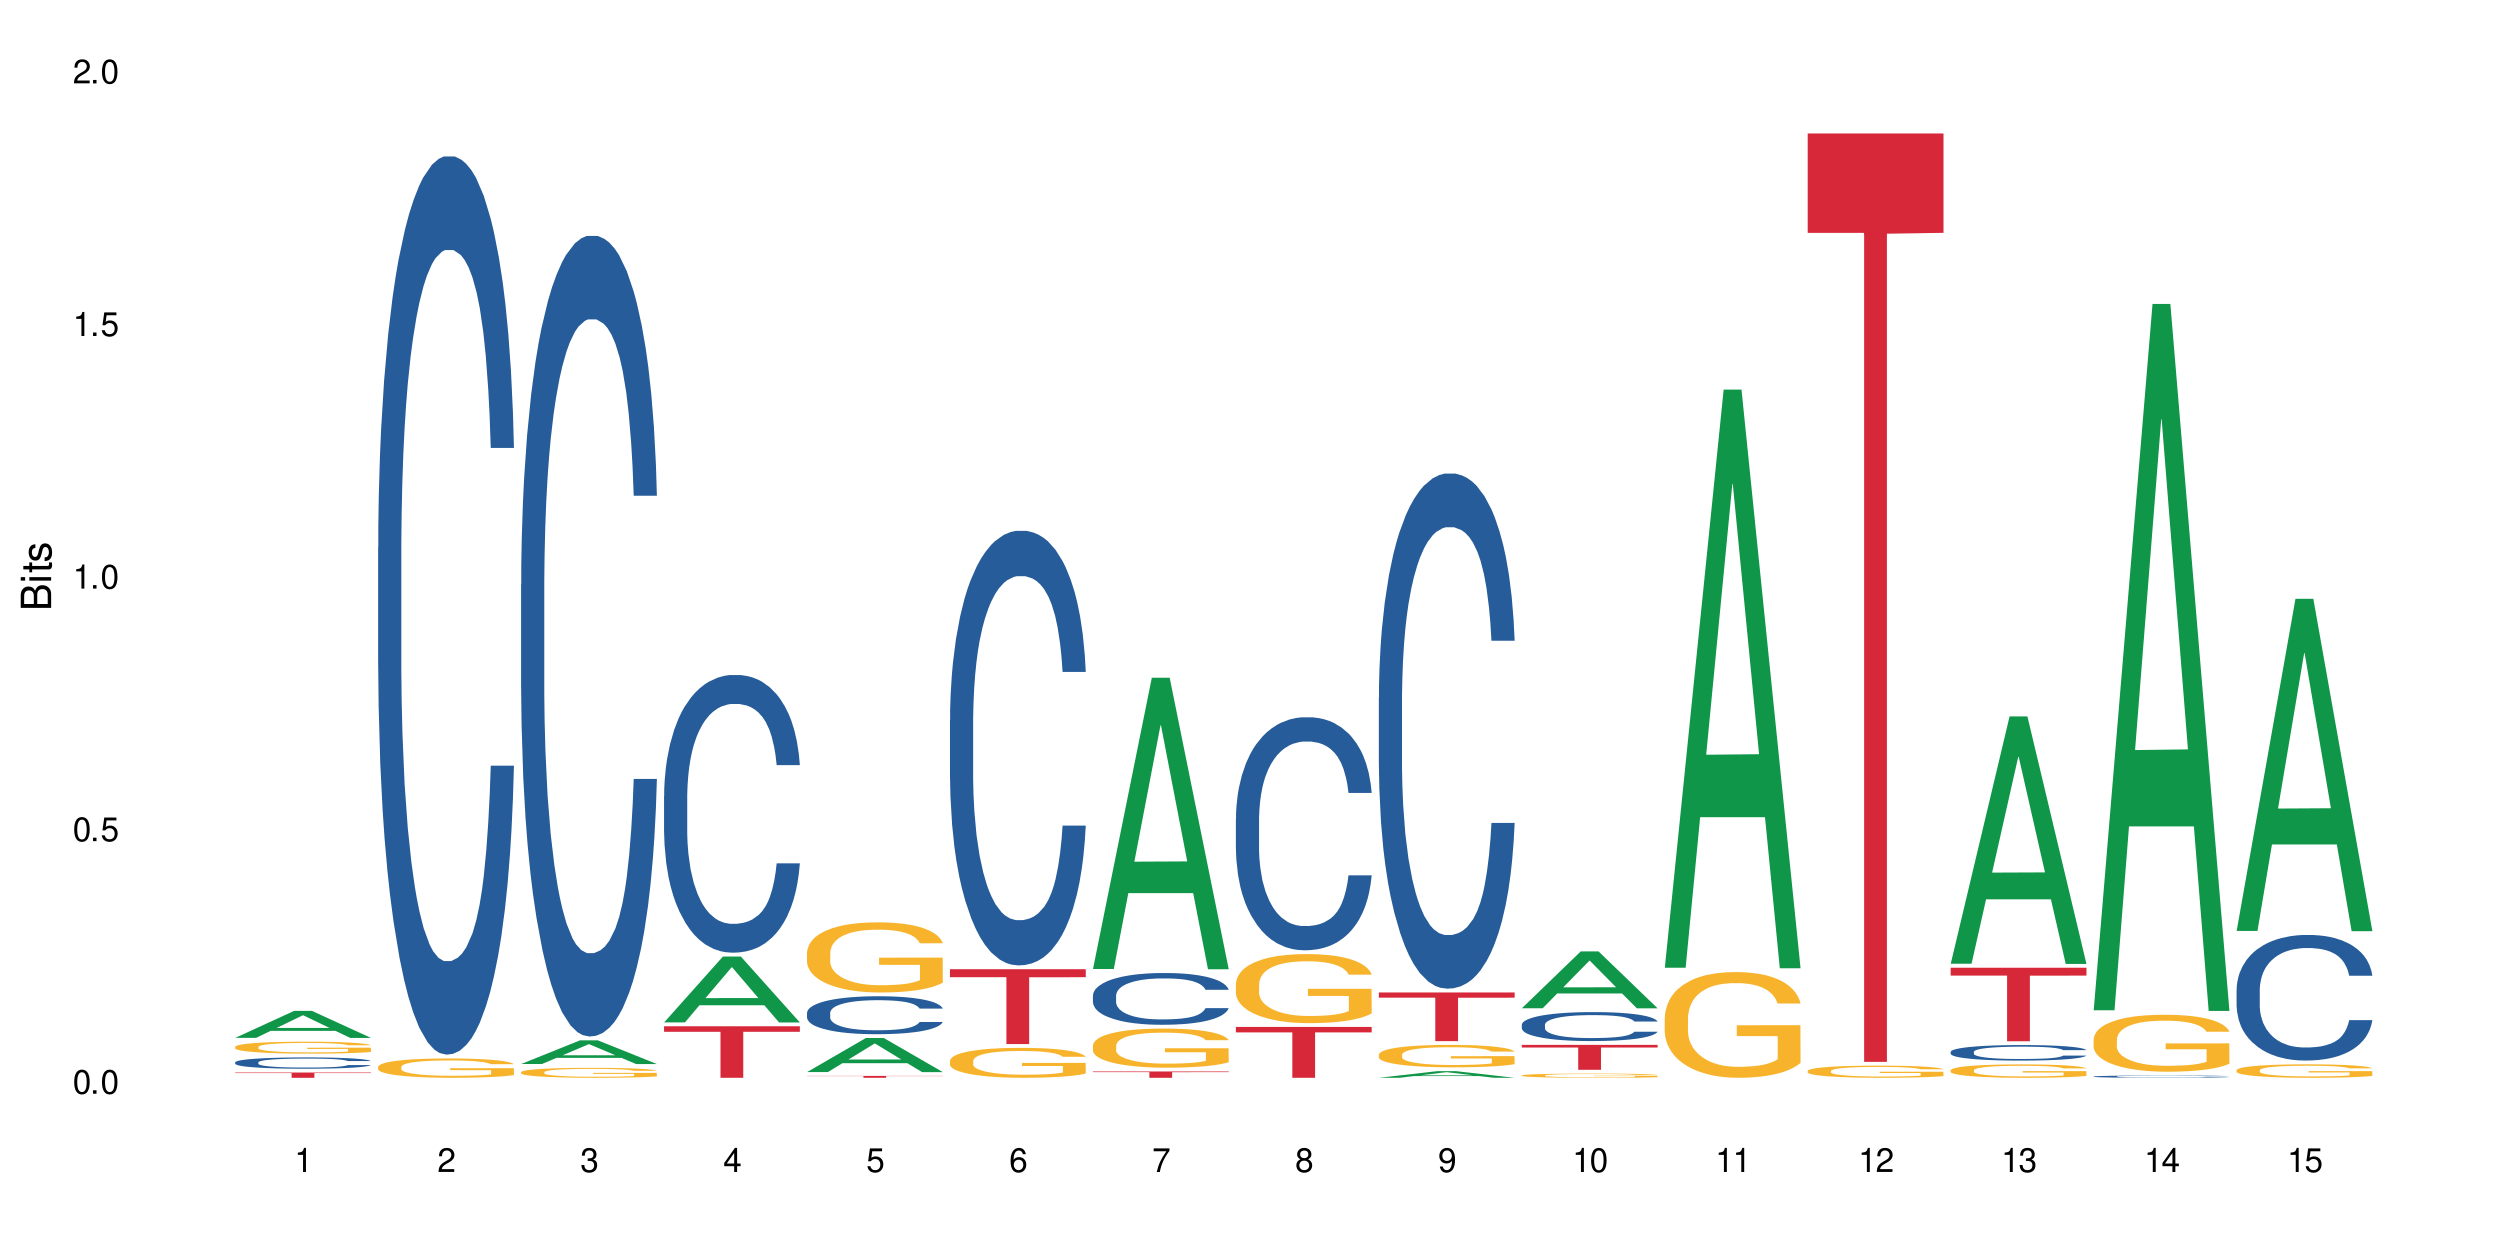 <?xml version="1.0" encoding="UTF-8"?>
<svg xmlns="http://www.w3.org/2000/svg" xmlns:xlink="http://www.w3.org/1999/xlink" width="720" height="360" viewBox="0 0 720 360">
<defs>
<g>
<g id="glyph-0-0">
</g>
<g id="glyph-0-1">
<path d="M 2.641 -6.938 C 2 -6.938 1.422 -6.656 1.078 -6.172 C 0.641 -5.562 0.406 -4.641 0.406 -3.359 C 0.406 -1.016 1.188 0.219 2.641 0.219 C 4.078 0.219 4.859 -1.016 4.859 -3.297 C 4.859 -4.641 4.656 -5.547 4.203 -6.172 C 3.844 -6.656 3.281 -6.938 2.641 -6.938 Z M 2.641 -6.188 C 3.547 -6.188 4 -5.25 4 -3.375 C 4 -1.406 3.562 -0.484 2.625 -0.484 C 1.734 -0.484 1.281 -1.438 1.281 -3.344 C 1.281 -5.25 1.734 -6.188 2.641 -6.188 Z M 2.641 -6.188 "/>
</g>
<g id="glyph-0-2">
<path d="M 1.828 -1 L 0.828 -1 L 0.828 0 L 1.828 0 Z M 1.828 -1 "/>
</g>
<g id="glyph-0-3">
<path d="M 4.562 -6.797 L 1.062 -6.797 L 0.547 -3.094 L 1.328 -3.094 C 1.719 -3.562 2.047 -3.734 2.578 -3.734 C 3.484 -3.734 4.062 -3.109 4.062 -2.094 C 4.062 -1.125 3.484 -0.531 2.578 -0.531 C 1.828 -0.531 1.375 -0.906 1.188 -1.672 L 0.328 -1.672 C 0.453 -1.109 0.547 -0.844 0.75 -0.594 C 1.125 -0.078 1.828 0.219 2.594 0.219 C 3.969 0.219 4.922 -0.781 4.922 -2.219 C 4.922 -3.562 4.031 -4.484 2.719 -4.484 C 2.25 -4.484 1.859 -4.359 1.469 -4.062 L 1.734 -5.969 L 4.562 -5.969 Z M 4.562 -6.797 "/>
</g>
<g id="glyph-0-4">
<path d="M 2.484 -4.938 L 2.484 0 L 3.328 0 L 3.328 -6.938 L 2.766 -6.938 C 2.469 -5.875 2.281 -5.734 0.984 -5.562 L 0.984 -4.938 Z M 2.484 -4.938 "/>
</g>
<g id="glyph-0-5">
<path d="M 4.859 -0.828 L 1.281 -0.828 C 1.359 -1.406 1.672 -1.781 2.5 -2.281 L 3.469 -2.828 C 4.406 -3.344 4.906 -4.062 4.906 -4.906 C 4.906 -5.484 4.672 -6.031 4.266 -6.406 C 3.859 -6.766 3.375 -6.938 2.719 -6.938 C 1.859 -6.938 1.219 -6.625 0.844 -6.031 C 0.609 -5.672 0.5 -5.234 0.484 -4.531 L 1.328 -4.531 C 1.359 -5.016 1.406 -5.281 1.531 -5.516 C 1.75 -5.938 2.188 -6.203 2.703 -6.203 C 3.469 -6.203 4.031 -5.641 4.031 -4.891 C 4.031 -4.344 3.719 -3.859 3.125 -3.516 L 2.234 -3 C 0.812 -2.172 0.406 -1.531 0.328 -0.016 L 4.859 -0.016 Z M 4.859 -0.828 "/>
</g>
<g id="glyph-0-6">
<path d="M 2.125 -3.188 L 2.578 -3.188 C 3.5 -3.188 3.984 -2.766 3.984 -1.922 C 3.984 -1.062 3.469 -0.531 2.594 -0.531 C 1.656 -0.531 1.203 -1 1.156 -2.016 L 0.312 -2.016 C 0.344 -1.453 0.438 -1.094 0.609 -0.781 C 0.953 -0.109 1.625 0.219 2.547 0.219 C 3.953 0.219 4.859 -0.625 4.859 -1.938 C 4.859 -2.828 4.516 -3.297 3.703 -3.594 C 4.344 -3.844 4.656 -4.328 4.656 -5.031 C 4.656 -6.219 3.875 -6.938 2.578 -6.938 C 1.203 -6.938 0.484 -6.172 0.453 -4.703 L 1.297 -4.703 C 1.312 -5.125 1.344 -5.359 1.453 -5.578 C 1.641 -5.969 2.062 -6.203 2.594 -6.203 C 3.344 -6.203 3.797 -5.75 3.797 -5 C 3.797 -4.516 3.609 -4.219 3.25 -4.047 C 3.016 -3.953 2.703 -3.922 2.125 -3.906 Z M 2.125 -3.188 "/>
</g>
<g id="glyph-0-7">
<path d="M 3.141 -1.672 L 3.141 0 L 3.984 0 L 3.984 -1.672 L 4.984 -1.672 L 4.984 -2.438 L 3.984 -2.438 L 3.984 -6.938 L 3.359 -6.938 L 0.266 -2.578 L 0.266 -1.672 Z M 3.141 -2.438 L 1 -2.438 L 3.141 -5.5 Z M 3.141 -2.438 "/>
</g>
<g id="glyph-0-8">
<path d="M 4.781 -5.125 C 4.609 -6.266 3.891 -6.938 2.844 -6.938 C 2.094 -6.938 1.422 -6.578 1.031 -5.953 C 0.594 -5.266 0.406 -4.422 0.406 -3.172 C 0.406 -2 0.578 -1.25 0.984 -0.641 C 1.359 -0.078 1.953 0.219 2.703 0.219 C 3.984 0.219 4.922 -0.75 4.922 -2.094 C 4.922 -3.375 4.062 -4.281 2.844 -4.281 C 2.172 -4.281 1.641 -4.031 1.281 -3.516 C 1.281 -5.234 1.828 -6.188 2.797 -6.188 C 3.391 -6.188 3.797 -5.797 3.938 -5.125 Z M 2.734 -3.531 C 3.547 -3.531 4.062 -2.953 4.062 -2.031 C 4.062 -1.156 3.484 -0.531 2.703 -0.531 C 1.922 -0.531 1.328 -1.188 1.328 -2.078 C 1.328 -2.938 1.906 -3.531 2.734 -3.531 Z M 2.734 -3.531 "/>
</g>
<g id="glyph-0-9">
<path d="M 4.984 -6.797 L 0.438 -6.797 L 0.438 -5.969 L 4.109 -5.969 C 2.5 -3.656 1.828 -2.234 1.328 0 L 2.219 0 C 2.594 -2.172 3.453 -4.047 4.984 -6.094 Z M 4.984 -6.797 "/>
</g>
<g id="glyph-0-10">
<path d="M 3.75 -3.656 C 4.469 -4.094 4.688 -4.438 4.688 -5.078 C 4.688 -6.172 3.844 -6.938 2.641 -6.938 C 1.438 -6.938 0.594 -6.172 0.594 -5.094 C 0.594 -4.438 0.812 -4.094 1.516 -3.656 C 0.734 -3.266 0.359 -2.703 0.359 -1.922 C 0.359 -0.656 1.281 0.219 2.641 0.219 C 3.984 0.219 4.922 -0.656 4.922 -1.922 C 4.922 -2.703 4.531 -3.266 3.75 -3.656 Z M 2.641 -6.188 C 3.359 -6.188 3.812 -5.75 3.812 -5.062 C 3.812 -4.406 3.344 -3.984 2.641 -3.984 C 1.922 -3.984 1.453 -4.406 1.453 -5.078 C 1.453 -5.75 1.922 -6.188 2.641 -6.188 Z M 2.641 -3.266 C 3.484 -3.266 4.062 -2.719 4.062 -1.906 C 4.062 -1.078 3.484 -0.531 2.625 -0.531 C 1.797 -0.531 1.219 -1.094 1.219 -1.906 C 1.219 -2.719 1.781 -3.266 2.641 -3.266 Z M 2.641 -3.266 "/>
</g>
<g id="glyph-0-11">
<path d="M 0.516 -1.578 C 0.672 -0.453 1.406 0.219 2.438 0.219 C 3.188 0.219 3.859 -0.141 4.266 -0.766 C 4.688 -1.453 4.891 -2.297 4.891 -3.547 C 4.891 -4.719 4.703 -5.453 4.312 -6.078 C 3.938 -6.641 3.344 -6.938 2.594 -6.938 C 1.297 -6.938 0.359 -5.969 0.359 -4.625 C 0.359 -3.344 1.234 -2.453 2.453 -2.453 C 3.094 -2.453 3.578 -2.672 4.016 -3.203 C 4 -1.484 3.469 -0.531 2.5 -0.531 C 1.906 -0.531 1.484 -0.906 1.359 -1.578 Z M 2.578 -6.203 C 3.375 -6.203 3.969 -5.531 3.969 -4.641 C 3.969 -3.797 3.391 -3.188 2.547 -3.188 C 1.734 -3.188 1.234 -3.766 1.234 -4.688 C 1.234 -5.562 1.797 -6.203 2.578 -6.203 Z M 2.578 -6.203 "/>
</g>
<g id="glyph-1-0">
</g>
<g id="glyph-1-1">
<path d="M 0 -0.953 L 0 -4.891 C 0 -5.719 -0.234 -6.344 -0.734 -6.797 C -1.188 -7.234 -1.812 -7.469 -2.5 -7.469 C -3.547 -7.469 -4.188 -7 -4.625 -5.875 C -4.984 -6.688 -5.625 -7.094 -6.531 -7.094 C -7.172 -7.094 -7.734 -6.859 -8.141 -6.391 C -8.562 -5.922 -8.75 -5.344 -8.75 -4.5 L -8.75 -0.953 Z M -4.984 -2.062 L -7.766 -2.062 L -7.766 -4.219 C -7.766 -4.844 -7.688 -5.203 -7.453 -5.5 C -7.219 -5.812 -6.859 -5.969 -6.375 -5.969 C -5.891 -5.969 -5.531 -5.812 -5.297 -5.5 C -5.062 -5.203 -4.984 -4.844 -4.984 -4.219 Z M -0.984 -2.062 L -4 -2.062 L -4 -4.781 C -4 -5.766 -3.438 -6.359 -2.484 -6.359 C -1.547 -6.359 -0.984 -5.766 -0.984 -4.781 Z M -0.984 -2.062 "/>
</g>
<g id="glyph-1-2">
<path d="M -6.281 -1.797 L -6.281 -0.797 L 0 -0.797 L 0 -1.797 Z M -8.75 -1.797 L -8.75 -0.797 L -7.484 -0.797 L -7.484 -1.797 Z M -8.75 -1.797 "/>
</g>
<g id="glyph-1-3">
<path d="M -6.281 -3.047 L -6.281 -2.016 L -8.016 -2.016 L -8.016 -1.016 L -6.281 -1.016 L -6.281 -0.172 L -5.469 -0.172 L -5.469 -1.016 L -0.719 -1.016 C -0.078 -1.016 0.281 -1.453 0.281 -2.234 C 0.281 -2.5 0.25 -2.719 0.188 -3.047 L -0.641 -3.047 C -0.609 -2.906 -0.594 -2.766 -0.594 -2.562 C -0.594 -2.141 -0.719 -2.016 -1.156 -2.016 L -5.469 -2.016 L -5.469 -3.047 Z M -6.281 -3.047 "/>
</g>
<g id="glyph-1-4">
<path d="M -4.531 -5.25 C -5.766 -5.25 -6.469 -4.422 -6.469 -2.969 C -6.469 -1.516 -5.719 -0.562 -4.547 -0.562 C -3.562 -0.562 -3.094 -1.062 -2.734 -2.562 L -2.516 -3.484 C -2.344 -4.188 -2.094 -4.469 -1.641 -4.469 C -1.047 -4.469 -0.641 -3.875 -0.641 -3 C -0.641 -2.453 -0.797 -2 -1.062 -1.75 C -1.25 -1.594 -1.422 -1.531 -1.875 -1.469 L -1.875 -0.406 C -0.422 -0.453 0.281 -1.266 0.281 -2.922 C 0.281 -4.5 -0.5 -5.516 -1.719 -5.516 C -2.656 -5.516 -3.172 -4.984 -3.469 -3.734 L -3.703 -2.766 C -3.891 -1.953 -4.156 -1.609 -4.594 -1.609 C -5.188 -1.609 -5.547 -2.125 -5.547 -2.938 C -5.547 -3.75 -5.203 -4.172 -4.531 -4.203 Z M -4.531 -5.25 "/>
</g>
</g>
</defs>
<rect x="-72" y="-36" width="864" height="432" fill="rgb(100%, 100%, 100%)" fill-opacity="1"/>
<path fill-rule="nonzero" fill="rgb(6.275%, 58.824%, 28.235%)" fill-opacity="1" d="M 67.73 298.914 L 67.773 298.906 L 84.695 291.137 L 89.836 291.137 L 106.844 298.922 L 100.867 298.922 L 96.605 296.887 L 77.926 296.887 L 73.75 298.914 L 67.73 298.914 L 79.723 296.047 L 94.895 296.043 L 87.328 292.41 L 87.246 292.402 L 87.16 292.426 L 79.684 296.043 L 79.723 296.047 Z M 67.73 298.914 "/>
<path fill-rule="nonzero" fill="rgb(14.51%, 36.078%, 60%)" fill-opacity="1" d="M 67.73 305.953 L 67.777 305.949 L 67.777 305.879 L 67.922 305.766 L 68.254 305.625 L 68.59 305.523 L 69.449 305.348 L 70.641 305.18 L 71.879 305.047 L 72.785 304.973 L 73.598 304.91 L 75.457 304.801 L 76.652 304.746 L 77.938 304.695 L 79.512 304.645 L 80.656 304.613 L 83.234 304.566 L 85.141 304.547 L 86.621 304.535 L 89.816 304.535 L 91.723 304.547 L 93.105 304.562 L 94.633 304.586 L 95.922 304.613 L 98.164 304.68 L 100.168 304.762 L 101.074 304.809 L 102.504 304.902 L 103.602 304.992 L 104.363 305.07 L 105.223 305.18 L 105.984 305.312 L 106.559 305.465 L 106.844 305.594 L 100.168 305.594 L 99.832 305.473 L 99.449 305.383 L 98.734 305.262 L 98.02 305.172 L 97.02 305.086 L 96.113 305.031 L 94.871 304.973 L 93.773 304.938 L 92.629 304.91 L 91.531 304.895 L 89.434 304.875 L 87 304.875 L 86.094 304.883 L 84.234 304.906 L 83.234 304.926 L 81.801 304.969 L 80.801 305.008 L 79.609 305.066 L 78.797 305.117 L 77.797 305.195 L 77.078 305.262 L 76.27 305.359 L 75.793 305.438 L 75.363 305.52 L 74.98 305.617 L 74.695 305.723 L 74.504 305.832 L 74.41 305.938 L 74.41 306.402 L 74.504 306.508 L 74.742 306.633 L 75.363 306.812 L 76.27 306.973 L 77.32 307.098 L 78.32 307.188 L 78.891 307.227 L 79.656 307.277 L 80.848 307.336 L 82.566 307.395 L 83.566 307.418 L 85.094 307.441 L 86.668 307.453 L 88.766 307.453 L 90.625 307.441 L 91.867 307.43 L 93.156 307.402 L 94.918 307.352 L 96.016 307.305 L 96.969 307.25 L 97.688 307.191 L 98.164 307.145 L 98.879 307.051 L 99.449 306.953 L 99.879 306.848 L 100.168 306.746 L 106.844 306.746 L 106.559 306.863 L 106.129 306.98 L 105.699 307.066 L 105.031 307.172 L 104.27 307.266 L 103.172 307.367 L 102.266 307.438 L 101.074 307.512 L 99.977 307.566 L 98.781 307.617 L 97.02 307.68 L 95.875 307.707 L 94.633 307.734 L 93.156 307.758 L 91.293 307.777 L 89.289 307.793 L 87.43 307.793 L 85.426 307.789 L 83.949 307.777 L 81.992 307.75 L 79.559 307.695 L 77.797 307.641 L 76.414 307.582 L 75.219 307.523 L 73.883 307.441 L 72.168 307.312 L 71.117 307.211 L 70.402 307.129 L 69.59 307.012 L 69.02 306.906 L 68.352 306.738 L 67.875 306.527 L 67.73 306.363 Z M 67.73 305.953 "/>
<path fill-rule="nonzero" fill="rgb(96.863%, 70.196%, 16.863%)" fill-opacity="1" d="M 67.73 301.48 L 67.777 301.48 L 67.777 301.418 L 67.969 301.273 L 68.445 301.082 L 69.066 300.922 L 69.734 300.797 L 70.164 300.73 L 70.879 300.637 L 71.5 300.566 L 73.074 300.426 L 75.078 300.293 L 76.172 300.238 L 77.414 300.184 L 79.18 300.125 L 79.988 300.102 L 82.469 300.055 L 85.285 300.023 L 88.383 300.012 L 89.816 300.016 L 91.77 300.027 L 94.441 300.062 L 95.969 300.094 L 97.16 300.125 L 98.402 300.164 L 99.926 300.227 L 101.359 300.305 L 102.504 300.379 L 103.648 300.473 L 104.602 300.574 L 105.414 300.684 L 106.129 300.816 L 106.559 300.926 L 106.844 301.035 L 100.215 301.035 L 99.832 300.926 L 99.402 300.84 L 98.688 300.734 L 97.973 300.66 L 97.258 300.602 L 95.922 300.52 L 94.777 300.469 L 93.344 300.426 L 91.961 300.398 L 90.387 300.379 L 89.434 300.371 L 86.906 300.371 L 84.617 300.395 L 83.281 300.418 L 82.328 300.445 L 80.992 300.492 L 80.18 300.531 L 79.703 300.555 L 78.273 300.652 L 77.32 300.738 L 76.793 300.801 L 76.125 300.895 L 75.648 300.977 L 75.125 301.102 L 74.84 301.195 L 74.457 301.41 L 74.41 301.973 L 74.551 302.094 L 74.84 302.223 L 75.219 302.336 L 75.793 302.453 L 76.363 302.543 L 77.367 302.668 L 78.227 302.75 L 78.891 302.801 L 80.18 302.887 L 80.703 302.914 L 81.945 302.973 L 83.234 303.016 L 84.809 303.051 L 86 303.07 L 87.906 303.086 L 90.34 303.086 L 93.203 303.066 L 95.016 303.043 L 96.254 303.02 L 97.066 302.996 L 98.066 302.961 L 98.781 302.93 L 99.449 302.895 L 100.262 302.844 L 100.262 302.094 L 88.48 302.09 L 88.48 301.738 L 106.797 301.734 L 106.844 302.961 L 105.844 303.047 L 104.602 303.129 L 103.41 303.191 L 102.168 303.242 L 100.406 303.305 L 98.973 303.34 L 96.781 303.383 L 94.777 303.414 L 92.676 303.43 L 90.816 303.441 L 88.621 303.445 L 86.668 303.438 L 84.57 303.418 L 82.898 303.395 L 81.371 303.363 L 79.848 303.32 L 77.938 303.258 L 76.699 303.203 L 75.41 303.137 L 74.121 303.059 L 72.977 302.973 L 72.215 302.906 L 71.453 302.832 L 70.641 302.738 L 69.879 302.633 L 69.305 302.535 L 68.781 302.426 L 68.398 302.32 L 68.016 302.18 L 67.828 302.066 L 67.73 301.973 Z M 67.73 301.48 "/>
<path fill-rule="nonzero" fill="rgb(83.922%, 15.686%, 22.353%)" fill-opacity="1" d="M 67.73 308.887 L 106.844 308.887 L 106.844 309.047 L 90.543 309.051 L 90.543 310.402 L 83.984 310.402 L 83.984 309.051 L 83.891 309.047 L 67.73 309.047 Z M 67.73 308.887 "/>
<path fill-rule="nonzero" fill="rgb(14.51%, 36.078%, 60%)" fill-opacity="1" d="M 108.902 157.617 L 108.949 157.379 L 108.949 151.703 L 109.094 142.719 L 109.426 131.367 L 109.762 123.566 L 110.621 109.617 L 111.812 96.137 L 113.051 85.734 L 113.957 79.586 L 114.77 74.855 L 116.629 66.109 L 117.82 61.617 L 119.109 57.598 L 120.684 53.574 L 121.828 51.211 L 124.406 47.43 L 126.312 45.773 L 127.793 45.062 L 130.988 45.062 L 132.895 46.008 L 134.277 47.191 L 135.805 49.082 L 137.094 51.211 L 139.336 56.414 L 141.336 63.035 L 142.242 66.816 L 143.676 74.148 L 144.773 81.242 L 145.535 87.391 L 146.395 96.137 L 147.156 106.777 L 147.73 118.836 L 148.016 129.004 L 141.336 129.004 L 141.004 119.547 L 140.621 112.215 L 139.906 102.523 L 139.191 95.664 L 138.191 88.809 L 137.285 84.316 L 136.043 79.824 L 134.945 76.984 L 133.801 74.855 L 132.703 73.438 L 130.605 72.02 L 128.172 72.02 L 127.266 72.492 L 125.406 74.383 L 124.406 76.039 L 122.973 79.348 L 121.973 82.422 L 120.781 87.152 L 119.969 91.172 L 118.969 97.32 L 118.25 102.758 L 117.441 110.562 L 116.965 116.473 L 116.535 123.094 L 116.152 130.895 L 115.867 139.172 L 115.676 147.922 L 115.582 156.434 L 115.582 193.082 L 115.676 201.594 L 115.914 211.527 L 116.535 225.949 L 117.441 238.48 L 118.488 248.414 L 119.492 255.508 L 120.062 258.816 L 120.828 262.602 L 122.02 267.328 L 123.738 272.059 L 124.738 273.949 L 126.266 275.844 L 127.84 276.789 L 129.938 276.789 L 131.797 275.844 L 133.039 274.66 L 134.324 272.77 L 136.09 268.75 L 137.188 264.965 L 138.141 260.473 L 138.859 255.98 L 139.336 252.195 L 140.051 244.867 L 140.621 236.828 L 141.051 228.551 L 141.336 220.512 L 148.016 220.512 L 147.73 229.969 L 147.301 239.191 L 146.871 246.047 L 146.203 254.324 L 145.441 261.656 L 144.344 269.93 L 143.438 275.367 L 142.242 281.281 L 141.148 285.773 L 139.953 289.793 L 138.191 294.523 L 137.043 296.887 L 135.805 299.016 L 134.324 300.906 L 132.465 302.562 L 130.461 303.508 L 128.602 303.742 L 126.598 303.27 L 125.121 302.324 L 123.164 300.195 L 120.73 295.941 L 118.969 291.449 L 117.582 286.957 L 116.391 282.227 L 115.055 275.844 L 113.34 265.438 L 112.289 257.398 L 111.574 250.777 L 110.762 241.555 L 110.191 233.281 L 109.523 220.039 L 109.047 203.25 L 108.902 190.246 Z M 108.902 157.617 "/>
<path fill-rule="nonzero" fill="rgb(96.863%, 70.196%, 16.863%)" fill-opacity="1" d="M 108.902 307.219 L 108.949 307.215 L 108.949 307.113 L 109.141 306.887 L 109.617 306.57 L 110.238 306.309 L 110.906 306.105 L 111.336 306 L 112.051 305.848 L 112.672 305.734 L 114.246 305.508 L 116.25 305.293 L 117.344 305.203 L 118.586 305.113 L 120.352 305.02 L 121.16 304.984 L 123.641 304.902 L 126.457 304.852 L 129.555 304.836 L 130.988 304.84 L 132.941 304.859 L 135.613 304.918 L 137.141 304.969 L 138.332 305.02 L 139.574 305.086 L 141.098 305.188 L 142.531 305.309 L 143.676 305.43 L 144.82 305.582 L 145.773 305.746 L 146.586 305.922 L 147.301 306.137 L 147.73 306.316 L 148.016 306.492 L 141.387 306.492 L 141.004 306.316 L 140.574 306.18 L 139.859 306.012 L 139.145 305.887 L 138.43 305.793 L 137.094 305.66 L 135.949 305.578 L 134.516 305.508 L 133.133 305.461 L 131.559 305.43 L 130.605 305.422 L 128.078 305.422 L 125.789 305.457 L 124.453 305.496 L 123.5 305.539 L 122.164 305.613 L 121.352 305.676 L 120.875 305.715 L 119.445 305.871 L 118.488 306.016 L 117.965 306.113 L 117.297 306.266 L 116.82 306.402 L 116.297 306.605 L 116.008 306.758 L 115.629 307.105 L 115.582 308.02 L 115.723 308.211 L 116.008 308.422 L 116.391 308.605 L 116.965 308.797 L 117.535 308.945 L 118.539 309.145 L 119.395 309.273 L 120.062 309.363 L 121.352 309.5 L 121.875 309.543 L 123.117 309.637 L 124.406 309.707 L 125.98 309.77 L 127.172 309.801 L 129.078 309.824 L 131.512 309.824 L 134.375 309.793 L 136.188 309.754 L 137.426 309.711 L 138.238 309.676 L 139.238 309.621 L 139.953 309.57 L 140.621 309.516 L 141.434 309.426 L 141.434 308.211 L 129.652 308.207 L 129.652 307.637 L 147.969 307.633 L 148.016 309.621 L 147.016 309.758 L 145.773 309.891 L 144.582 309.992 L 143.34 310.078 L 141.578 310.176 L 140.145 310.234 L 137.949 310.309 L 135.949 310.352 L 133.848 310.383 L 131.988 310.398 L 129.793 310.402 L 127.84 310.395 L 125.742 310.363 L 124.07 310.324 L 122.543 310.273 L 121.02 310.207 L 119.109 310.098 L 117.871 310.012 L 116.582 309.906 L 115.293 309.777 L 114.148 309.641 L 113.387 309.535 L 112.625 309.414 L 111.812 309.262 L 111.051 309.086 L 110.477 308.93 L 109.953 308.75 L 109.57 308.582 L 109.188 308.355 L 108.996 308.172 L 108.902 308.016 Z M 108.902 307.219 "/>
<path fill-rule="nonzero" fill="rgb(6.275%, 58.824%, 28.235%)" fill-opacity="1" d="M 150.074 306.438 L 150.117 306.43 L 167.039 299.617 L 172.18 299.617 L 189.188 306.445 L 183.211 306.445 L 178.949 304.66 L 160.27 304.66 L 156.09 306.438 L 150.074 306.438 L 162.066 303.926 L 177.234 303.918 L 169.672 300.73 L 169.59 300.727 L 169.504 300.746 L 162.027 303.918 L 162.066 303.926 Z M 150.074 306.438 "/>
<path fill-rule="nonzero" fill="rgb(14.51%, 36.078%, 60%)" fill-opacity="1" d="M 150.074 168.273 L 150.121 168.062 L 150.121 163.004 L 150.266 154.996 L 150.598 144.879 L 150.934 137.926 L 151.793 125.488 L 152.984 113.477 L 154.223 104.203 L 155.129 98.723 L 155.941 94.508 L 157.801 86.711 L 158.992 82.707 L 160.281 79.121 L 161.855 75.539 L 163 73.434 L 165.578 70.059 L 167.484 68.586 L 168.965 67.953 L 172.16 67.953 L 174.066 68.797 L 175.449 69.848 L 176.977 71.535 L 178.266 73.434 L 180.508 78.07 L 182.508 83.969 L 183.414 87.344 L 184.848 93.875 L 185.945 100.199 L 186.707 105.68 L 187.566 113.477 L 188.328 122.961 L 188.902 133.711 L 189.188 142.773 L 182.508 142.773 L 182.176 134.344 L 181.793 127.809 L 181.078 119.168 L 180.363 113.055 L 179.359 106.941 L 178.453 102.938 L 177.215 98.934 L 176.117 96.406 L 174.973 94.508 L 173.875 93.242 L 171.777 91.98 L 169.344 91.98 L 168.438 92.402 L 166.578 94.086 L 165.578 95.562 L 164.145 98.512 L 163.145 101.254 L 161.953 105.469 L 161.141 109.051 L 160.137 114.531 L 159.422 119.379 L 158.613 126.332 L 158.137 131.602 L 157.707 137.504 L 157.324 144.457 L 157.039 151.836 L 156.848 159.633 L 156.754 167.219 L 156.754 199.887 L 156.848 207.477 L 157.086 216.328 L 157.707 229.184 L 158.613 240.355 L 159.66 249.207 L 160.664 255.527 L 161.234 258.48 L 162 261.852 L 163.191 266.066 L 164.91 270.281 L 165.91 271.969 L 167.438 273.652 L 169.012 274.496 L 171.109 274.496 L 172.969 273.652 L 174.211 272.602 L 175.496 270.914 L 177.262 267.332 L 178.359 263.961 L 179.312 259.953 L 180.027 255.949 L 180.508 252.578 L 181.223 246.043 L 181.793 238.879 L 182.223 231.504 L 182.508 224.336 L 189.188 224.336 L 188.902 232.766 L 188.473 240.988 L 188.043 247.098 L 187.375 254.477 L 186.613 261.008 L 185.516 268.387 L 184.609 273.234 L 183.414 278.5 L 182.32 282.508 L 181.125 286.09 L 179.359 290.305 L 178.215 292.41 L 176.977 294.309 L 175.496 295.996 L 173.637 297.469 L 171.633 298.312 L 169.773 298.523 L 167.77 298.102 L 166.293 297.258 L 164.336 295.363 L 161.902 291.57 L 160.137 287.562 L 158.754 283.559 L 157.562 279.344 L 156.227 273.652 L 154.512 264.379 L 153.461 257.215 L 152.746 251.312 L 151.934 243.094 L 151.363 235.719 L 150.695 223.914 L 150.219 208.949 L 150.074 197.359 Z M 150.074 168.273 "/>
<path fill-rule="nonzero" fill="rgb(96.863%, 70.196%, 16.863%)" fill-opacity="1" d="M 150.074 308.766 L 150.121 308.762 L 150.121 308.711 L 150.312 308.59 L 150.789 308.43 L 151.41 308.297 L 152.078 308.191 L 152.508 308.137 L 153.223 308.059 L 153.844 308 L 155.418 307.883 L 157.418 307.773 L 158.516 307.727 L 159.758 307.68 L 161.523 307.629 L 162.332 307.613 L 164.812 307.57 L 167.629 307.543 L 170.727 307.535 L 172.16 307.539 L 174.113 307.551 L 176.785 307.578 L 178.312 307.605 L 179.504 307.629 L 180.746 307.664 L 182.27 307.719 L 183.703 307.781 L 184.848 307.844 L 185.992 307.922 L 186.945 308.004 L 187.758 308.098 L 188.473 308.207 L 188.902 308.297 L 189.188 308.391 L 182.559 308.391 L 182.176 308.297 L 181.746 308.227 L 181.031 308.141 L 180.316 308.078 L 179.602 308.027 L 178.266 307.961 L 177.121 307.918 L 175.688 307.883 L 174.305 307.859 L 172.73 307.844 L 171.777 307.836 L 169.25 307.836 L 166.961 307.855 L 165.625 307.875 L 164.672 307.898 L 163.336 307.938 L 162.523 307.969 L 162.047 307.988 L 160.617 308.07 L 159.66 308.145 L 159.137 308.195 L 158.469 308.273 L 157.992 308.344 L 157.469 308.449 L 157.18 308.527 L 156.801 308.703 L 156.754 309.176 L 156.895 309.273 L 157.18 309.383 L 157.562 309.477 L 158.137 309.578 L 158.707 309.652 L 159.711 309.754 L 160.566 309.824 L 161.234 309.867 L 162.523 309.938 L 163.047 309.961 L 164.289 310.008 L 165.578 310.047 L 167.148 310.078 L 168.344 310.094 L 170.25 310.105 L 172.684 310.105 L 175.547 310.09 L 177.359 310.07 L 178.598 310.047 L 179.41 310.031 L 180.41 310 L 181.125 309.973 L 181.793 309.945 L 182.605 309.902 L 182.605 309.273 L 170.824 309.273 L 170.824 308.98 L 189.141 308.977 L 189.188 310 L 188.188 310.07 L 186.945 310.141 L 185.754 310.191 L 184.512 310.238 L 182.746 310.285 L 181.316 310.316 L 179.121 310.355 L 177.121 310.379 L 175.02 310.395 L 173.16 310.402 L 170.965 310.402 L 169.012 310.398 L 166.91 310.383 L 165.242 310.363 L 163.715 310.336 L 162.191 310.301 L 160.281 310.246 L 159.043 310.203 L 157.754 310.148 L 156.465 310.082 L 155.32 310.012 L 154.559 309.957 L 153.793 309.895 L 152.984 309.816 L 152.219 309.727 L 151.648 309.645 L 151.125 309.555 L 150.742 309.465 L 150.359 309.348 L 150.168 309.254 L 150.074 309.172 Z M 150.074 308.766 "/>
<path fill-rule="nonzero" fill="rgb(6.275%, 58.824%, 28.235%)" fill-opacity="1" d="M 191.246 294.453 L 191.289 294.434 L 208.211 275.473 L 213.352 275.473 L 230.359 294.469 L 224.383 294.469 L 220.121 289.512 L 201.441 289.512 L 197.262 294.453 L 191.246 294.453 L 203.238 287.457 L 218.406 287.441 L 210.844 278.574 L 210.762 278.559 L 210.676 278.609 L 203.195 287.441 L 203.238 287.457 Z M 191.246 294.453 "/>
<path fill-rule="nonzero" fill="rgb(14.51%, 36.078%, 60%)" fill-opacity="1" d="M 191.246 229.207 L 191.293 229.133 L 191.293 227.379 L 191.438 224.602 L 191.77 221.094 L 192.105 218.68 L 192.965 214.367 L 194.156 210.203 L 195.395 206.984 L 196.301 205.086 L 197.113 203.625 L 198.973 200.918 L 200.164 199.531 L 201.453 198.289 L 203.027 197.043 L 204.172 196.312 L 206.746 195.145 L 208.656 194.633 L 210.133 194.414 L 213.332 194.414 L 215.238 194.707 L 216.621 195.07 L 218.148 195.656 L 219.438 196.312 L 221.676 197.922 L 223.68 199.969 L 224.586 201.137 L 226.02 203.402 L 227.117 205.598 L 227.879 207.496 L 228.738 210.203 L 229.5 213.492 L 230.074 217.219 L 230.359 220.363 L 223.68 220.363 L 223.348 217.438 L 222.965 215.172 L 222.25 212.176 L 221.535 210.055 L 220.531 207.938 L 219.625 206.547 L 218.387 205.156 L 217.289 204.281 L 216.145 203.625 L 215.047 203.184 L 212.949 202.746 L 210.516 202.746 L 209.609 202.891 L 207.75 203.477 L 206.746 203.988 L 205.316 205.012 L 204.316 205.961 L 203.121 207.426 L 202.312 208.668 L 201.309 210.566 L 200.594 212.25 L 199.785 214.66 L 199.309 216.488 L 198.879 218.535 L 198.496 220.945 L 198.211 223.504 L 198.02 226.211 L 197.922 228.84 L 197.922 240.172 L 198.02 242.801 L 198.258 245.871 L 198.879 250.332 L 199.785 254.203 L 200.832 257.273 L 201.836 259.469 L 202.406 260.492 L 203.172 261.66 L 204.363 263.121 L 206.082 264.582 L 207.082 265.168 L 208.609 265.754 L 210.184 266.047 L 212.281 266.047 L 214.141 265.754 L 215.383 265.387 L 216.668 264.805 L 218.434 263.559 L 219.531 262.391 L 220.484 261.004 L 221.199 259.613 L 221.676 258.445 L 222.395 256.18 L 222.965 253.691 L 223.395 251.133 L 223.68 248.648 L 230.359 248.648 L 230.074 251.574 L 229.645 254.422 L 229.215 256.543 L 228.547 259.102 L 227.781 261.367 L 226.688 263.926 L 225.781 265.605 L 224.586 267.434 L 223.488 268.824 L 222.297 270.066 L 220.531 271.527 L 219.387 272.258 L 218.148 272.918 L 216.668 273.5 L 214.809 274.012 L 212.805 274.305 L 210.945 274.379 L 208.941 274.23 L 207.465 273.941 L 205.508 273.281 L 203.074 271.965 L 201.309 270.578 L 199.926 269.188 L 198.734 267.727 L 197.398 265.754 L 195.684 262.539 L 194.633 260.051 L 193.918 258.004 L 193.105 255.156 L 192.535 252.598 L 191.867 248.504 L 191.391 243.312 L 191.246 239.293 Z M 191.246 229.207 "/>
<path fill-rule="nonzero" fill="rgb(83.922%, 15.686%, 22.353%)" fill-opacity="1" d="M 191.246 295.562 L 230.359 295.562 L 230.359 297.152 L 214.059 297.164 L 214.059 310.402 L 207.5 310.402 L 207.5 297.18 L 207.402 297.152 L 191.246 297.152 Z M 191.246 295.562 "/>
<path fill-rule="nonzero" fill="rgb(6.275%, 58.824%, 28.235%)" fill-opacity="1" d="M 232.418 308.758 L 232.461 308.746 L 249.383 298.941 L 254.523 298.941 L 271.531 308.766 L 265.555 308.766 L 261.293 306.203 L 242.613 306.203 L 238.434 308.758 L 232.418 308.758 L 244.41 305.141 L 259.578 305.133 L 252.016 300.547 L 251.934 300.535 L 251.848 300.562 L 244.367 305.133 L 244.41 305.141 Z M 232.418 308.758 "/>
<path fill-rule="nonzero" fill="rgb(14.51%, 36.078%, 60%)" fill-opacity="1" d="M 232.418 291.68 L 232.465 291.672 L 232.465 291.43 L 232.609 291.051 L 232.941 290.574 L 233.277 290.242 L 234.133 289.656 L 235.328 289.086 L 236.566 288.648 L 237.473 288.387 L 238.285 288.188 L 240.145 287.816 L 241.336 287.629 L 242.625 287.457 L 244.199 287.289 L 245.344 287.188 L 247.918 287.031 L 249.828 286.961 L 251.305 286.93 L 254.504 286.93 L 256.41 286.969 L 257.793 287.02 L 259.32 287.102 L 260.609 287.188 L 262.848 287.41 L 264.852 287.688 L 265.758 287.848 L 267.191 288.156 L 268.285 288.457 L 269.051 288.715 L 269.91 289.086 L 270.672 289.535 L 271.246 290.043 L 271.531 290.473 L 264.852 290.473 L 264.52 290.074 L 264.137 289.766 L 263.422 289.355 L 262.707 289.066 L 261.703 288.777 L 260.797 288.586 L 259.559 288.398 L 258.461 288.277 L 257.316 288.188 L 256.219 288.129 L 254.121 288.066 L 251.688 288.066 L 250.781 288.086 L 248.922 288.168 L 247.918 288.238 L 246.488 288.379 L 245.488 288.508 L 244.293 288.707 L 243.484 288.875 L 242.48 289.137 L 241.766 289.363 L 240.957 289.695 L 240.48 289.945 L 240.051 290.223 L 239.668 290.551 L 239.383 290.902 L 239.191 291.27 L 239.094 291.629 L 239.094 293.176 L 239.191 293.535 L 239.43 293.957 L 240.051 294.566 L 240.957 295.094 L 242.004 295.512 L 243.008 295.812 L 243.578 295.953 L 244.344 296.113 L 245.535 296.312 L 247.25 296.512 L 248.254 296.59 L 249.781 296.672 L 251.355 296.711 L 253.453 296.711 L 255.312 296.672 L 256.555 296.621 L 257.84 296.539 L 259.605 296.371 L 260.703 296.211 L 261.656 296.023 L 262.371 295.832 L 262.848 295.672 L 263.566 295.363 L 264.137 295.023 L 264.566 294.676 L 264.852 294.336 L 271.531 294.336 L 271.246 294.734 L 270.816 295.125 L 270.387 295.414 L 269.719 295.762 L 268.953 296.07 L 267.859 296.422 L 266.953 296.648 L 265.758 296.898 L 264.66 297.09 L 263.469 297.258 L 261.703 297.457 L 260.559 297.559 L 259.32 297.648 L 257.84 297.727 L 255.98 297.797 L 253.977 297.84 L 252.117 297.848 L 250.113 297.828 L 248.637 297.789 L 246.68 297.699 L 244.246 297.52 L 242.48 297.328 L 241.098 297.141 L 239.906 296.941 L 238.57 296.672 L 236.852 296.23 L 235.805 295.891 L 235.09 295.613 L 234.277 295.223 L 233.707 294.875 L 233.039 294.316 L 232.559 293.605 L 232.418 293.059 Z M 232.418 291.68 "/>
<path fill-rule="nonzero" fill="rgb(96.863%, 70.196%, 16.863%)" fill-opacity="1" d="M 232.418 274.289 L 232.465 274.273 L 232.465 273.902 L 232.656 273.074 L 233.133 271.93 L 233.754 270.988 L 234.422 270.25 L 234.852 269.863 L 235.566 269.309 L 236.188 268.902 L 237.758 268.074 L 239.762 267.301 L 240.859 266.969 L 242.102 266.652 L 243.863 266.305 L 244.676 266.176 L 247.156 265.879 L 249.969 265.695 L 253.07 265.641 L 254.504 265.656 L 256.457 265.73 L 259.129 265.934 L 260.656 266.117 L 261.848 266.305 L 263.086 266.543 L 264.613 266.91 L 266.047 267.355 L 267.191 267.797 L 268.336 268.352 L 269.289 268.941 L 270.098 269.586 L 270.816 270.363 L 271.246 271.008 L 271.531 271.652 L 264.898 271.652 L 264.52 271.008 L 264.09 270.508 L 263.375 269.898 L 262.66 269.457 L 261.941 269.105 L 260.609 268.629 L 259.461 268.332 L 258.031 268.074 L 256.648 267.906 L 255.074 267.797 L 254.121 267.762 L 251.594 267.762 L 249.305 267.891 L 247.969 268.039 L 247.012 268.184 L 245.676 268.461 L 244.867 268.684 L 244.391 268.832 L 242.957 269.402 L 242.004 269.918 L 241.48 270.27 L 240.812 270.824 L 240.336 271.32 L 239.812 272.059 L 239.523 272.613 L 239.145 273.867 L 239.094 277.188 L 239.238 277.887 L 239.523 278.645 L 239.906 279.309 L 240.48 280.008 L 241.051 280.543 L 242.051 281.262 L 242.91 281.742 L 243.578 282.055 L 244.867 282.555 L 245.391 282.719 L 246.633 283.051 L 247.918 283.312 L 249.492 283.531 L 250.688 283.645 L 252.594 283.734 L 255.027 283.734 L 257.887 283.625 L 259.699 283.477 L 260.941 283.328 L 261.754 283.199 L 262.754 282.996 L 263.469 282.812 L 264.137 282.609 L 264.949 282.297 L 264.949 277.887 L 253.168 277.867 L 253.168 275.805 L 271.484 275.785 L 271.531 282.996 L 270.527 283.496 L 269.289 283.977 L 268.098 284.344 L 266.855 284.656 L 265.09 285.008 L 263.66 285.23 L 261.465 285.488 L 259.461 285.652 L 257.363 285.766 L 255.504 285.82 L 253.309 285.836 L 251.355 285.801 L 249.254 285.691 L 247.586 285.543 L 246.059 285.359 L 244.531 285.117 L 242.625 284.73 L 241.387 284.418 L 240.098 284.031 L 238.809 283.57 L 237.664 283.07 L 236.902 282.684 L 236.137 282.242 L 235.328 281.688 L 234.562 281.059 L 233.992 280.488 L 233.465 279.844 L 233.086 279.234 L 232.703 278.402 L 232.512 277.738 L 232.418 277.168 Z M 232.418 274.289 "/>
<path fill-rule="nonzero" fill="rgb(83.922%, 15.686%, 22.353%)" fill-opacity="1" d="M 232.418 309.859 L 271.531 309.859 L 271.531 309.918 L 255.23 309.918 L 255.23 310.402 L 248.672 310.402 L 248.672 309.918 L 232.418 309.918 Z M 232.418 309.859 "/>
<path fill-rule="nonzero" fill="rgb(14.51%, 36.078%, 60%)" fill-opacity="1" d="M 273.59 207.348 L 273.637 207.23 L 273.637 204.488 L 273.781 200.141 L 274.113 194.648 L 274.449 190.875 L 275.305 184.125 L 276.5 177.605 L 277.738 172.574 L 278.645 169.598 L 279.457 167.312 L 281.316 163.078 L 282.508 160.906 L 283.797 158.961 L 285.371 157.016 L 286.516 155.871 L 289.09 154.043 L 291 153.242 L 292.477 152.898 L 295.672 152.898 L 297.582 153.355 L 298.965 153.93 L 300.492 154.844 L 301.777 155.871 L 304.02 158.391 L 306.023 161.594 L 306.93 163.422 L 308.363 166.969 L 309.457 170.398 L 310.223 173.375 L 311.082 177.605 L 311.844 182.754 L 312.414 188.586 L 312.703 193.508 L 306.023 193.508 L 305.691 188.93 L 305.309 185.383 L 304.594 180.695 L 303.879 177.379 L 302.875 174.059 L 301.969 171.887 L 300.73 169.715 L 299.633 168.34 L 298.488 167.312 L 297.391 166.625 L 295.293 165.938 L 292.859 165.938 L 291.953 166.168 L 290.094 167.082 L 289.09 167.883 L 287.66 169.484 L 286.66 170.973 L 285.465 173.258 L 284.656 175.203 L 283.652 178.18 L 282.938 180.809 L 282.129 184.582 L 281.648 187.445 L 281.223 190.645 L 280.84 194.422 L 280.555 198.426 L 280.363 202.656 L 280.266 206.773 L 280.266 224.504 L 280.363 228.621 L 280.602 233.426 L 281.223 240.402 L 282.129 246.465 L 283.176 251.27 L 284.18 254.703 L 284.75 256.305 L 285.516 258.133 L 286.707 260.422 L 288.422 262.711 L 289.426 263.625 L 290.953 264.539 L 292.527 264.996 L 294.625 264.996 L 296.484 264.539 L 297.727 263.969 L 299.012 263.051 L 300.777 261.109 L 301.875 259.277 L 302.828 257.105 L 303.543 254.93 L 304.02 253.102 L 304.738 249.555 L 305.309 245.664 L 305.738 241.664 L 306.023 237.773 L 312.703 237.773 L 312.414 242.348 L 311.988 246.809 L 311.559 250.129 L 310.891 254.129 L 310.125 257.676 L 309.027 261.68 L 308.121 264.312 L 306.93 267.172 L 305.832 269.344 L 304.641 271.289 L 302.875 273.578 L 301.73 274.719 L 300.492 275.75 L 299.012 276.664 L 297.152 277.465 L 295.148 277.922 L 293.289 278.039 L 291.285 277.809 L 289.805 277.352 L 287.852 276.32 L 285.418 274.262 L 283.652 272.09 L 282.27 269.914 L 281.078 267.629 L 279.742 264.539 L 278.023 259.508 L 276.977 255.617 L 276.262 252.414 L 275.449 247.953 L 274.875 243.949 L 274.211 237.543 L 273.73 229.422 L 273.59 223.133 Z M 273.59 207.348 "/>
<path fill-rule="nonzero" fill="rgb(96.863%, 70.196%, 16.863%)" fill-opacity="1" d="M 273.59 305.477 L 273.637 305.469 L 273.637 305.312 L 273.828 304.957 L 274.305 304.469 L 274.926 304.07 L 275.594 303.754 L 276.023 303.59 L 276.738 303.352 L 277.355 303.18 L 278.93 302.824 L 280.934 302.496 L 282.031 302.352 L 283.273 302.219 L 285.035 302.07 L 285.848 302.016 L 288.328 301.887 L 291.141 301.809 L 294.242 301.785 L 295.672 301.793 L 297.629 301.824 L 300.301 301.914 L 301.828 301.992 L 303.02 302.07 L 304.258 302.172 L 305.785 302.328 L 307.215 302.52 L 308.363 302.707 L 309.508 302.941 L 310.461 303.195 L 311.27 303.469 L 311.988 303.801 L 312.414 304.078 L 312.703 304.352 L 306.07 304.352 L 305.691 304.078 L 305.262 303.863 L 304.547 303.605 L 303.832 303.414 L 303.113 303.266 L 301.777 303.062 L 300.633 302.934 L 299.203 302.824 L 297.82 302.754 L 296.246 302.707 L 295.293 302.691 L 292.766 302.691 L 290.473 302.746 L 289.141 302.809 L 288.184 302.871 L 286.848 302.992 L 286.039 303.086 L 285.562 303.148 L 284.129 303.391 L 283.176 303.613 L 282.652 303.762 L 281.984 303.996 L 281.508 304.211 L 280.98 304.523 L 280.695 304.762 L 280.316 305.297 L 280.266 306.715 L 280.41 307.012 L 280.695 307.336 L 281.078 307.617 L 281.648 307.918 L 282.223 308.145 L 283.223 308.453 L 284.082 308.656 L 284.75 308.789 L 286.039 309.004 L 286.562 309.074 L 287.805 309.215 L 289.09 309.324 L 290.664 309.422 L 291.859 309.469 L 293.766 309.508 L 296.199 309.508 L 299.059 309.461 L 300.871 309.398 L 302.113 309.332 L 302.922 309.277 L 303.926 309.191 L 304.641 309.113 L 305.309 309.027 L 306.121 308.895 L 306.121 307.012 L 294.34 307.004 L 294.34 306.121 L 312.656 306.113 L 312.703 309.191 L 311.699 309.406 L 310.461 309.609 L 309.27 309.766 L 308.027 309.902 L 306.262 310.051 L 304.832 310.145 L 302.637 310.254 L 300.633 310.324 L 298.535 310.371 L 296.676 310.395 L 294.48 310.402 L 292.527 310.387 L 290.426 310.34 L 288.758 310.277 L 287.23 310.199 L 285.703 310.098 L 283.797 309.934 L 282.555 309.797 L 281.27 309.633 L 279.98 309.438 L 278.836 309.223 L 278.074 309.059 L 277.309 308.871 L 276.5 308.633 L 275.734 308.367 L 275.164 308.121 L 274.637 307.848 L 274.258 307.586 L 273.875 307.23 L 273.684 306.949 L 273.59 306.707 Z M 273.59 305.477 "/>
<path fill-rule="nonzero" fill="rgb(83.922%, 15.686%, 22.353%)" fill-opacity="1" d="M 273.59 279.129 L 312.703 279.129 L 312.703 281.438 L 296.402 281.457 L 296.402 300.695 L 289.844 300.695 L 289.844 281.477 L 289.746 281.438 L 273.59 281.438 Z M 273.59 279.129 "/>
<path fill-rule="nonzero" fill="rgb(6.275%, 58.824%, 28.235%)" fill-opacity="1" d="M 314.762 279.066 L 314.801 278.988 L 331.727 195.184 L 336.867 195.184 L 353.875 279.145 L 347.898 279.145 L 343.637 257.227 L 324.957 257.227 L 320.777 279.066 L 314.762 279.066 L 326.754 248.16 L 341.922 248.082 L 334.359 208.898 L 334.273 208.82 L 334.191 209.059 L 326.711 248.082 L 326.754 248.16 Z M 314.762 279.066 "/>
<path fill-rule="nonzero" fill="rgb(14.51%, 36.078%, 60%)" fill-opacity="1" d="M 314.762 286.719 L 314.809 286.707 L 314.809 286.379 L 314.953 285.863 L 315.285 285.207 L 315.621 284.758 L 316.477 283.957 L 317.672 283.18 L 318.91 282.578 L 319.816 282.227 L 320.629 281.953 L 322.488 281.449 L 323.68 281.191 L 324.969 280.957 L 326.543 280.727 L 327.688 280.59 L 330.262 280.375 L 332.172 280.277 L 333.648 280.238 L 336.844 280.238 L 338.754 280.293 L 340.137 280.359 L 341.664 280.469 L 342.949 280.59 L 345.191 280.891 L 347.195 281.273 L 348.102 281.488 L 349.531 281.914 L 350.629 282.32 L 351.395 282.676 L 352.25 283.18 L 353.016 283.793 L 353.586 284.488 L 353.875 285.07 L 347.195 285.07 L 346.863 284.527 L 346.48 284.105 L 345.766 283.547 L 345.051 283.152 L 344.047 282.758 L 343.141 282.496 L 341.902 282.238 L 340.805 282.074 L 339.66 281.953 L 338.562 281.871 L 336.465 281.789 L 334.031 281.789 L 333.125 281.816 L 331.266 281.926 L 330.262 282.02 L 328.832 282.211 L 327.832 282.391 L 326.637 282.66 L 325.828 282.895 L 324.824 283.246 L 324.109 283.559 L 323.297 284.012 L 322.82 284.352 L 322.391 284.73 L 322.012 285.18 L 321.727 285.656 L 321.535 286.16 L 321.438 286.652 L 321.438 288.762 L 321.535 289.254 L 321.773 289.824 L 322.391 290.656 L 323.297 291.379 L 324.348 291.949 L 325.352 292.359 L 325.922 292.551 L 326.684 292.77 L 327.879 293.039 L 329.594 293.312 L 330.598 293.422 L 332.121 293.531 L 333.695 293.586 L 335.797 293.586 L 337.656 293.531 L 338.895 293.461 L 340.184 293.355 L 341.949 293.121 L 343.047 292.902 L 344 292.645 L 344.715 292.387 L 345.191 292.168 L 345.906 291.746 L 346.48 291.285 L 346.91 290.805 L 347.195 290.344 L 353.875 290.344 L 353.586 290.887 L 353.16 291.418 L 352.73 291.812 L 352.062 292.293 L 351.297 292.715 L 350.199 293.191 L 349.293 293.504 L 348.102 293.844 L 347.004 294.102 L 345.812 294.336 L 344.047 294.605 L 342.902 294.742 L 341.664 294.867 L 340.184 294.973 L 338.324 295.07 L 336.32 295.125 L 334.461 295.137 L 332.457 295.109 L 330.977 295.055 L 329.023 294.934 L 326.59 294.688 L 324.824 294.43 L 323.441 294.172 L 322.25 293.898 L 320.914 293.531 L 319.195 292.93 L 318.148 292.469 L 317.434 292.086 L 316.621 291.555 L 316.047 291.078 L 315.379 290.316 L 314.902 289.348 L 314.762 288.602 Z M 314.762 286.719 "/>
<path fill-rule="nonzero" fill="rgb(96.863%, 70.196%, 16.863%)" fill-opacity="1" d="M 314.762 301.055 L 314.809 301.047 L 314.809 300.84 L 315 300.375 L 315.477 299.738 L 316.098 299.215 L 316.766 298.801 L 317.191 298.586 L 317.91 298.277 L 318.527 298.051 L 320.102 297.59 L 322.105 297.156 L 323.203 296.973 L 324.445 296.797 L 326.207 296.602 L 327.02 296.527 L 329.5 296.363 L 332.312 296.262 L 335.414 296.23 L 336.844 296.242 L 338.801 296.281 L 341.473 296.395 L 343 296.496 L 344.191 296.602 L 345.43 296.734 L 346.957 296.941 L 348.387 297.188 L 349.531 297.434 L 350.68 297.742 L 351.633 298.07 L 352.441 298.434 L 353.16 298.863 L 353.586 299.223 L 353.875 299.586 L 347.242 299.586 L 346.863 299.223 L 346.434 298.945 L 345.719 298.605 L 345 298.359 L 344.285 298.164 L 342.949 297.898 L 341.805 297.73 L 340.375 297.59 L 338.992 297.496 L 337.418 297.434 L 336.465 297.414 L 333.938 297.414 L 331.645 297.484 L 330.309 297.566 L 329.355 297.648 L 328.02 297.805 L 327.211 297.93 L 326.734 298.012 L 325.301 298.328 L 324.348 298.617 L 323.824 298.812 L 323.156 299.121 L 322.68 299.398 L 322.152 299.812 L 321.867 300.121 L 321.484 300.82 L 321.438 302.672 L 321.582 303.062 L 321.867 303.484 L 322.25 303.855 L 322.82 304.246 L 323.395 304.543 L 324.395 304.945 L 325.254 305.211 L 325.922 305.387 L 327.211 305.664 L 327.734 305.758 L 328.977 305.941 L 330.262 306.086 L 331.836 306.211 L 333.031 306.273 L 334.938 306.324 L 337.371 306.324 L 340.23 306.262 L 342.043 306.18 L 343.285 306.098 L 344.094 306.023 L 345.098 305.91 L 345.812 305.809 L 346.48 305.695 L 347.293 305.52 L 347.293 303.062 L 335.508 303.051 L 335.508 301.898 L 353.824 301.891 L 353.875 305.91 L 352.871 306.191 L 351.633 306.457 L 350.438 306.664 L 349.199 306.836 L 347.434 307.035 L 346.004 307.156 L 343.809 307.301 L 341.805 307.395 L 339.707 307.457 L 337.848 307.484 L 335.652 307.496 L 333.695 307.477 L 331.598 307.414 L 329.93 307.332 L 328.402 307.23 L 326.875 307.094 L 324.969 306.879 L 323.727 306.703 L 322.441 306.488 L 321.152 306.23 L 320.008 305.953 L 319.246 305.738 L 318.48 305.488 L 317.672 305.18 L 316.906 304.832 L 316.336 304.512 L 315.809 304.152 L 315.43 303.812 L 315.047 303.352 L 314.855 302.98 L 314.762 302.66 Z M 314.762 301.055 "/>
<path fill-rule="nonzero" fill="rgb(83.922%, 15.686%, 22.353%)" fill-opacity="1" d="M 314.762 308.59 L 353.875 308.59 L 353.875 308.781 L 337.574 308.785 L 337.574 310.402 L 331.016 310.402 L 331.016 308.785 L 330.918 308.781 L 314.762 308.781 Z M 314.762 308.59 "/>
<path fill-rule="nonzero" fill="rgb(14.51%, 36.078%, 60%)" fill-opacity="1" d="M 355.934 235.781 L 355.98 235.719 L 355.98 234.25 L 356.125 231.918 L 356.457 228.973 L 356.789 226.949 L 357.648 223.332 L 358.844 219.836 L 360.082 217.137 L 360.988 215.543 L 361.801 214.316 L 363.66 212.047 L 364.852 210.879 L 366.141 209.836 L 367.715 208.793 L 368.859 208.18 L 371.434 207.199 L 373.344 206.77 L 374.82 206.586 L 378.016 206.586 L 379.926 206.832 L 381.309 207.141 L 382.836 207.629 L 384.121 208.18 L 386.363 209.531 L 388.367 211.25 L 389.273 212.23 L 390.703 214.129 L 391.801 215.973 L 392.566 217.566 L 393.422 219.836 L 394.188 222.594 L 394.758 225.723 L 395.047 228.359 L 388.367 228.359 L 388.035 225.906 L 387.652 224.004 L 386.938 221.492 L 386.223 219.711 L 385.219 217.934 L 384.312 216.77 L 383.074 215.602 L 381.977 214.867 L 380.832 214.316 L 379.734 213.945 L 377.637 213.578 L 375.203 213.578 L 374.297 213.703 L 372.438 214.191 L 371.434 214.621 L 370.004 215.48 L 369 216.277 L 367.809 217.504 L 367 218.547 L 365.996 220.141 L 365.281 221.551 L 364.469 223.574 L 363.992 225.109 L 363.562 226.828 L 363.184 228.852 L 362.895 230.996 L 362.707 233.266 L 362.609 235.477 L 362.609 244.98 L 362.707 247.191 L 362.945 249.766 L 363.562 253.508 L 364.469 256.758 L 365.52 259.332 L 366.52 261.172 L 367.094 262.031 L 367.855 263.012 L 369.051 264.242 L 370.766 265.469 L 371.77 265.957 L 373.293 266.449 L 374.867 266.695 L 376.969 266.695 L 378.828 266.449 L 380.066 266.141 L 381.355 265.652 L 383.121 264.609 L 384.219 263.629 L 385.172 262.461 L 385.887 261.297 L 386.363 260.316 L 387.078 258.414 L 387.652 256.328 L 388.082 254.18 L 388.367 252.098 L 395.047 252.098 L 394.758 254.551 L 394.328 256.941 L 393.902 258.719 L 393.234 260.867 L 392.469 262.77 L 391.371 264.914 L 390.465 266.324 L 389.273 267.859 L 388.176 269.023 L 386.984 270.066 L 385.219 271.293 L 384.074 271.906 L 382.836 272.461 L 381.355 272.949 L 379.496 273.379 L 377.492 273.625 L 375.633 273.688 L 373.629 273.562 L 372.148 273.316 L 370.195 272.766 L 367.762 271.66 L 365.996 270.496 L 364.613 269.332 L 363.422 268.105 L 362.086 266.449 L 360.367 263.75 L 359.32 261.664 L 358.602 259.945 L 357.793 257.555 L 357.219 255.41 L 356.551 251.973 L 356.074 247.617 L 355.934 244.246 Z M 355.934 235.781 "/>
<path fill-rule="nonzero" fill="rgb(96.863%, 70.196%, 16.863%)" fill-opacity="1" d="M 355.934 283.297 L 355.98 283.277 L 355.98 282.914 L 356.172 282.098 L 356.648 280.973 L 357.27 280.047 L 357.938 279.32 L 358.363 278.938 L 359.082 278.395 L 359.699 277.992 L 361.273 277.176 L 363.277 276.414 L 364.375 276.086 L 365.613 275.777 L 367.379 275.434 L 368.191 275.305 L 370.672 275.016 L 373.484 274.832 L 376.586 274.777 L 378.016 274.797 L 379.973 274.867 L 382.645 275.07 L 384.172 275.25 L 385.363 275.434 L 386.602 275.668 L 388.129 276.031 L 389.559 276.469 L 390.703 276.902 L 391.848 277.449 L 392.805 278.031 L 393.613 278.664 L 394.328 279.43 L 394.758 280.062 L 395.047 280.699 L 388.414 280.699 L 388.035 280.062 L 387.605 279.574 L 386.891 278.973 L 386.172 278.539 L 385.457 278.191 L 384.121 277.719 L 382.977 277.43 L 381.547 277.176 L 380.164 277.012 L 378.59 276.902 L 377.637 276.867 L 375.105 276.867 L 372.816 276.992 L 371.48 277.141 L 370.527 277.285 L 369.191 277.559 L 368.383 277.773 L 367.906 277.922 L 366.473 278.484 L 365.52 278.992 L 364.996 279.336 L 364.328 279.883 L 363.852 280.371 L 363.324 281.098 L 363.039 281.645 L 362.656 282.879 L 362.609 286.148 L 362.754 286.84 L 363.039 287.582 L 363.422 288.238 L 363.992 288.93 L 364.566 289.453 L 365.566 290.164 L 366.426 290.637 L 367.094 290.945 L 368.383 291.434 L 368.906 291.598 L 370.148 291.926 L 371.434 292.18 L 373.008 292.398 L 374.199 292.508 L 376.109 292.598 L 378.543 292.598 L 381.402 292.488 L 383.215 292.344 L 384.457 292.199 L 385.266 292.07 L 386.27 291.871 L 386.984 291.688 L 387.652 291.488 L 388.461 291.18 L 388.461 286.84 L 376.68 286.82 L 376.68 284.785 L 394.996 284.77 L 395.047 291.871 L 394.043 292.359 L 392.805 292.832 L 391.609 293.195 L 390.371 293.504 L 388.605 293.852 L 387.176 294.066 L 384.98 294.324 L 382.977 294.484 L 380.879 294.594 L 379.02 294.648 L 376.824 294.668 L 374.867 294.633 L 372.77 294.523 L 371.102 294.379 L 369.574 294.195 L 368.047 293.961 L 366.141 293.578 L 364.898 293.27 L 363.613 292.887 L 362.324 292.434 L 361.18 291.941 L 360.414 291.562 L 359.652 291.125 L 358.844 290.582 L 358.078 289.965 L 357.508 289.398 L 356.98 288.766 L 356.602 288.164 L 356.219 287.348 L 356.027 286.695 L 355.934 286.129 Z M 355.934 283.297 "/>
<path fill-rule="nonzero" fill="rgb(83.922%, 15.686%, 22.353%)" fill-opacity="1" d="M 355.934 295.762 L 395.047 295.762 L 395.047 297.328 L 378.746 297.34 L 378.746 310.402 L 372.188 310.402 L 372.188 297.355 L 372.09 297.328 L 355.934 297.328 Z M 355.934 295.762 "/>
<path fill-rule="nonzero" fill="rgb(6.275%, 58.824%, 28.235%)" fill-opacity="1" d="M 397.105 310.402 L 397.145 310.402 L 414.07 308.477 L 419.211 308.477 L 436.219 310.402 L 430.242 310.402 L 425.98 309.902 L 407.301 309.902 L 403.121 310.402 L 397.105 310.402 L 409.098 309.691 L 424.266 309.691 L 416.703 308.793 L 416.617 308.789 L 416.535 308.797 L 409.055 309.691 L 409.098 309.691 Z M 397.105 310.402 "/>
<path fill-rule="nonzero" fill="rgb(14.51%, 36.078%, 60%)" fill-opacity="1" d="M 397.105 200.945 L 397.152 200.809 L 397.152 197.555 L 397.293 192.402 L 397.629 185.895 L 397.961 181.418 L 398.82 173.418 L 400.012 165.691 L 401.254 159.723 L 402.16 156.199 L 402.973 153.484 L 404.832 148.469 L 406.023 145.891 L 407.312 143.586 L 408.887 141.281 L 410.031 139.926 L 412.605 137.758 L 414.516 136.809 L 415.992 136.402 L 419.188 136.402 L 421.098 136.941 L 422.48 137.621 L 424.008 138.707 L 425.293 139.926 L 427.535 142.91 L 429.539 146.707 L 430.445 148.875 L 431.875 153.078 L 432.973 157.148 L 433.738 160.672 L 434.594 165.691 L 435.359 171.793 L 435.93 178.707 L 436.219 184.539 L 429.539 184.539 L 429.207 179.113 L 428.824 174.91 L 428.109 169.352 L 427.395 165.418 L 426.391 161.484 L 425.484 158.91 L 424.246 156.332 L 423.148 154.707 L 422.004 153.484 L 420.906 152.672 L 418.809 151.859 L 416.375 151.859 L 415.469 152.129 L 413.609 153.215 L 412.605 154.164 L 411.176 156.062 L 410.172 157.824 L 408.98 160.535 L 408.172 162.844 L 407.168 166.367 L 406.453 169.484 L 405.641 173.961 L 405.164 177.352 L 404.734 181.148 L 404.355 185.621 L 404.066 190.367 L 403.879 195.387 L 403.781 200.266 L 403.781 221.285 L 403.879 226.164 L 404.117 231.859 L 404.734 240.133 L 405.641 247.32 L 406.691 253.016 L 407.691 257.082 L 408.266 258.98 L 409.027 261.148 L 410.223 263.863 L 411.938 266.574 L 412.941 267.66 L 414.465 268.742 L 416.039 269.285 L 418.141 269.285 L 420 268.742 L 421.238 268.066 L 422.527 266.98 L 424.293 264.676 L 425.391 262.504 L 426.344 259.93 L 427.059 257.352 L 427.535 255.184 L 428.25 250.98 L 428.824 246.371 L 429.254 241.625 L 429.539 237.012 L 436.219 237.012 L 435.93 242.438 L 435.5 247.727 L 435.07 251.656 L 434.406 256.402 L 433.641 260.605 L 432.543 265.352 L 431.637 268.473 L 430.445 271.863 L 429.348 274.438 L 428.156 276.742 L 426.391 279.457 L 425.246 280.812 L 424.008 282.031 L 422.527 283.117 L 420.668 284.066 L 418.664 284.609 L 416.805 284.742 L 414.801 284.473 L 413.32 283.93 L 411.367 282.711 L 408.934 280.27 L 407.168 277.691 L 405.785 275.117 L 404.594 272.402 L 403.258 268.742 L 401.539 262.777 L 400.492 258.168 L 399.773 254.371 L 398.965 249.082 L 398.391 244.336 L 397.723 236.742 L 397.246 227.113 L 397.105 219.656 Z M 397.105 200.945 "/>
<path fill-rule="nonzero" fill="rgb(96.863%, 70.196%, 16.863%)" fill-opacity="1" d="M 397.105 303.695 L 397.152 303.688 L 397.152 303.57 L 397.344 303.305 L 397.82 302.941 L 398.441 302.641 L 399.105 302.402 L 399.535 302.281 L 400.254 302.102 L 400.871 301.973 L 402.445 301.707 L 404.449 301.461 L 405.547 301.355 L 406.785 301.254 L 408.551 301.141 L 409.363 301.102 L 411.844 301.008 L 414.656 300.949 L 417.758 300.93 L 419.188 300.938 L 421.145 300.961 L 423.816 301.023 L 425.34 301.082 L 426.535 301.141 L 427.773 301.219 L 429.301 301.336 L 430.73 301.477 L 431.875 301.621 L 433.02 301.797 L 433.977 301.984 L 434.785 302.191 L 435.5 302.438 L 435.93 302.645 L 436.219 302.852 L 429.586 302.852 L 429.207 302.645 L 428.777 302.488 L 428.059 302.293 L 427.344 302.152 L 426.629 302.039 L 425.293 301.887 L 424.148 301.789 L 422.719 301.707 L 421.336 301.656 L 419.762 301.621 L 418.809 301.609 L 416.277 301.609 L 413.988 301.648 L 412.652 301.695 L 411.699 301.742 L 410.363 301.832 L 409.555 301.902 L 409.078 301.949 L 407.645 302.133 L 406.691 302.297 L 406.168 302.41 L 405.5 302.586 L 405.023 302.746 L 404.496 302.98 L 404.211 303.16 L 403.828 303.559 L 403.781 304.621 L 403.926 304.844 L 404.211 305.086 L 404.594 305.297 L 405.164 305.523 L 405.738 305.691 L 406.738 305.922 L 407.598 306.078 L 408.266 306.176 L 409.555 306.336 L 410.078 306.391 L 411.316 306.496 L 412.605 306.578 L 414.18 306.648 L 415.371 306.684 L 417.281 306.715 L 419.715 306.715 L 422.574 306.68 L 424.387 306.629 L 425.629 306.582 L 426.438 306.543 L 427.441 306.477 L 428.156 306.418 L 428.824 306.355 L 429.633 306.254 L 429.633 304.844 L 417.852 304.84 L 417.852 304.18 L 436.168 304.172 L 436.219 306.477 L 435.215 306.637 L 433.977 306.789 L 432.781 306.906 L 431.543 307.008 L 429.777 307.121 L 428.348 307.191 L 426.152 307.273 L 424.148 307.328 L 422.051 307.363 L 420.191 307.379 L 417.996 307.387 L 416.039 307.375 L 413.941 307.34 L 412.273 307.289 L 410.746 307.23 L 409.219 307.156 L 407.312 307.031 L 406.07 306.93 L 404.785 306.809 L 403.496 306.66 L 402.352 306.5 L 401.586 306.379 L 400.824 306.234 L 400.012 306.059 L 399.25 305.859 L 398.68 305.676 L 398.152 305.469 L 397.773 305.273 L 397.391 305.008 L 397.199 304.797 L 397.105 304.613 Z M 397.105 303.695 "/>
<path fill-rule="nonzero" fill="rgb(83.922%, 15.686%, 22.353%)" fill-opacity="1" d="M 397.105 285.836 L 436.219 285.836 L 436.219 287.336 L 419.914 287.348 L 419.914 299.84 L 413.359 299.84 L 413.359 287.359 L 413.262 287.336 L 397.105 287.336 Z M 397.105 285.836 "/>
<path fill-rule="nonzero" fill="rgb(6.275%, 58.824%, 28.235%)" fill-opacity="1" d="M 438.277 290.383 L 438.316 290.367 L 455.242 274.012 L 460.383 274.012 L 477.387 290.398 L 471.414 290.398 L 467.152 286.121 L 448.473 286.121 L 444.293 290.383 L 438.277 290.383 L 450.27 284.352 L 465.438 284.336 L 457.875 276.691 L 457.789 276.676 L 457.707 276.719 L 450.227 284.336 L 450.27 284.352 Z M 438.277 290.383 "/>
<path fill-rule="nonzero" fill="rgb(14.51%, 36.078%, 60%)" fill-opacity="1" d="M 438.277 295.117 L 438.324 295.109 L 438.324 294.926 L 438.465 294.637 L 438.801 294.27 L 439.133 294.02 L 439.992 293.57 L 441.184 293.137 L 442.426 292.801 L 443.332 292.602 L 444.141 292.449 L 446.004 292.168 L 447.195 292.023 L 448.484 291.895 L 450.059 291.766 L 451.203 291.688 L 453.777 291.566 L 455.688 291.512 L 457.164 291.488 L 460.359 291.488 L 462.27 291.52 L 463.652 291.559 L 465.176 291.621 L 466.465 291.688 L 468.707 291.855 L 470.711 292.07 L 471.617 292.191 L 473.047 292.426 L 474.145 292.656 L 474.91 292.855 L 475.766 293.137 L 476.531 293.48 L 477.102 293.867 L 477.387 294.195 L 470.711 294.195 L 470.375 293.891 L 469.996 293.652 L 469.281 293.34 L 468.562 293.121 L 467.562 292.898 L 466.656 292.754 L 465.418 292.609 L 464.32 292.52 L 463.176 292.449 L 462.078 292.402 L 459.977 292.359 L 457.547 292.359 L 456.641 292.375 L 454.781 292.434 L 453.777 292.488 L 452.348 292.594 L 451.344 292.695 L 450.152 292.848 L 449.34 292.977 L 448.34 293.172 L 447.625 293.348 L 446.812 293.602 L 446.336 293.793 L 445.906 294.004 L 445.527 294.254 L 445.238 294.523 L 445.047 294.805 L 444.953 295.078 L 444.953 296.262 L 445.047 296.535 L 445.289 296.855 L 445.906 297.32 L 446.812 297.723 L 447.863 298.043 L 448.863 298.273 L 449.438 298.379 L 450.199 298.5 L 451.395 298.652 L 453.109 298.805 L 454.113 298.867 L 455.637 298.926 L 457.211 298.957 L 459.312 298.957 L 461.172 298.926 L 462.41 298.891 L 463.699 298.828 L 465.465 298.699 L 466.562 298.578 L 467.516 298.43 L 468.23 298.285 L 468.707 298.164 L 469.422 297.93 L 469.996 297.668 L 470.426 297.402 L 470.711 297.145 L 477.387 297.145 L 477.102 297.449 L 476.672 297.746 L 476.242 297.965 L 475.574 298.234 L 474.812 298.469 L 473.715 298.734 L 472.809 298.91 L 471.617 299.102 L 470.52 299.246 L 469.328 299.375 L 467.562 299.527 L 466.418 299.605 L 465.176 299.672 L 463.699 299.734 L 461.84 299.789 L 459.836 299.816 L 457.977 299.824 L 455.973 299.812 L 454.492 299.781 L 452.539 299.711 L 450.105 299.574 L 448.34 299.43 L 446.957 299.285 L 445.766 299.133 L 444.43 298.926 L 442.711 298.59 L 441.664 298.332 L 440.945 298.117 L 440.137 297.82 L 439.562 297.555 L 438.895 297.129 L 438.418 296.586 L 438.277 296.168 Z M 438.277 295.117 "/>
<path fill-rule="nonzero" fill="rgb(96.863%, 70.196%, 16.863%)" fill-opacity="1" d="M 438.277 309.715 L 438.324 309.711 L 438.324 309.691 L 438.516 309.641 L 438.992 309.574 L 439.609 309.516 L 440.277 309.473 L 440.707 309.449 L 441.422 309.418 L 442.043 309.391 L 443.617 309.344 L 445.621 309.297 L 446.719 309.277 L 447.957 309.258 L 449.723 309.238 L 450.535 309.23 L 453.016 309.211 L 455.828 309.199 L 458.93 309.195 L 460.359 309.199 L 462.316 309.203 L 464.988 309.215 L 466.512 309.227 L 467.707 309.238 L 468.945 309.25 L 470.473 309.273 L 471.902 309.301 L 473.047 309.324 L 474.191 309.359 L 475.148 309.395 L 475.957 309.434 L 476.672 309.48 L 477.102 309.52 L 477.387 309.555 L 470.758 309.555 L 470.375 309.52 L 469.949 309.488 L 469.23 309.453 L 468.516 309.426 L 467.801 309.402 L 466.465 309.375 L 465.32 309.359 L 463.891 309.344 L 462.508 309.332 L 460.934 309.324 L 457.449 309.324 L 455.16 309.332 L 453.824 309.34 L 452.871 309.348 L 451.535 309.367 L 450.727 309.379 L 450.246 309.387 L 448.816 309.422 L 447.863 309.453 L 447.34 309.473 L 446.672 309.508 L 446.195 309.535 L 445.668 309.582 L 445.383 309.613 L 445 309.688 L 444.953 309.887 L 445.098 309.93 L 445.383 309.973 L 445.766 310.016 L 446.336 310.055 L 446.91 310.086 L 447.91 310.129 L 448.77 310.16 L 449.438 310.18 L 450.727 310.207 L 451.25 310.219 L 452.488 310.238 L 453.777 310.254 L 455.352 310.266 L 456.543 310.273 L 458.453 310.277 L 460.883 310.277 L 463.746 310.273 L 465.559 310.262 L 466.801 310.254 L 467.609 310.246 L 468.613 310.234 L 469.328 310.223 L 469.996 310.211 L 470.805 310.191 L 470.805 309.93 L 459.023 309.93 L 459.023 309.805 L 477.34 309.805 L 477.387 310.234 L 476.387 310.266 L 475.148 310.293 L 473.953 310.316 L 472.715 310.332 L 470.949 310.355 L 469.52 310.367 L 467.324 310.383 L 465.32 310.395 L 463.223 310.398 L 461.363 310.402 L 457.211 310.402 L 455.113 310.395 L 453.445 310.387 L 451.918 310.375 L 450.391 310.359 L 448.484 310.34 L 447.242 310.32 L 445.953 310.297 L 444.668 310.27 L 443.523 310.238 L 442.758 310.215 L 441.996 310.188 L 441.184 310.156 L 440.422 310.117 L 439.848 310.086 L 439.324 310.047 L 438.941 310.008 L 438.562 309.961 L 438.371 309.922 L 438.277 309.887 Z M 438.277 309.715 "/>
<path fill-rule="nonzero" fill="rgb(83.922%, 15.686%, 22.353%)" fill-opacity="1" d="M 438.277 300.918 L 477.387 300.918 L 477.387 301.688 L 461.086 301.695 L 461.086 308.105 L 454.527 308.105 L 454.527 301.699 L 454.434 301.688 L 438.277 301.688 Z M 438.277 300.918 "/>
<path fill-rule="nonzero" fill="rgb(6.275%, 58.824%, 28.235%)" fill-opacity="1" d="M 479.445 278.707 L 479.488 278.547 L 496.414 112.207 L 501.551 112.207 L 518.559 278.863 L 512.586 278.863 L 508.32 235.359 L 489.645 235.359 L 485.465 278.707 L 479.445 278.707 L 491.441 217.363 L 506.609 217.207 L 499.047 139.434 L 498.961 139.277 L 498.879 139.746 L 491.398 217.207 L 491.441 217.363 Z M 479.445 278.707 "/>
<path fill-rule="nonzero" fill="rgb(96.863%, 70.196%, 16.863%)" fill-opacity="1" d="M 479.445 292.996 L 479.496 292.969 L 479.496 292.41 L 479.688 291.16 L 480.164 289.438 L 480.781 288.02 L 481.449 286.906 L 481.879 286.32 L 482.594 285.488 L 483.215 284.875 L 484.789 283.625 L 486.793 282.457 L 487.891 281.957 L 489.129 281.484 L 490.895 280.953 L 491.707 280.762 L 494.188 280.316 L 497 280.039 L 500.102 279.953 L 501.531 279.98 L 503.488 280.094 L 506.16 280.398 L 507.684 280.676 L 508.879 280.953 L 510.117 281.316 L 511.645 281.871 L 513.074 282.539 L 514.219 283.207 L 515.363 284.043 L 516.316 284.93 L 517.129 285.906 L 517.844 287.074 L 518.273 288.047 L 518.559 289.02 L 511.93 289.02 L 511.547 288.047 L 511.121 287.297 L 510.402 286.379 L 509.688 285.711 L 508.973 285.184 L 507.637 284.457 L 506.492 284.016 L 505.062 283.625 L 503.68 283.375 L 502.105 283.207 L 501.148 283.152 L 498.621 283.152 L 496.332 283.348 L 494.996 283.57 L 494.043 283.793 L 492.707 284.207 L 491.898 284.543 L 491.418 284.766 L 489.988 285.625 L 489.035 286.406 L 488.512 286.934 L 487.844 287.77 L 487.363 288.52 L 486.84 289.633 L 486.555 290.465 L 486.172 292.355 L 486.125 297.363 L 486.27 298.418 L 486.555 299.559 L 486.938 300.559 L 487.508 301.617 L 488.082 302.422 L 489.082 303.508 L 489.941 304.23 L 490.609 304.703 L 491.898 305.453 L 492.422 305.703 L 493.66 306.203 L 494.949 306.594 L 496.523 306.93 L 497.715 307.094 L 499.625 307.234 L 502.055 307.234 L 504.918 307.066 L 506.73 306.844 L 507.973 306.621 L 508.781 306.426 L 509.785 306.121 L 510.5 305.844 L 511.168 305.539 L 511.977 305.066 L 511.977 298.418 L 500.195 298.391 L 500.195 295.277 L 518.512 295.25 L 518.559 306.121 L 517.559 306.871 L 516.316 307.594 L 515.125 308.152 L 513.887 308.625 L 512.121 309.152 L 510.691 309.488 L 508.496 309.875 L 506.492 310.125 L 504.395 310.293 L 502.535 310.375 L 500.34 310.402 L 498.383 310.348 L 496.285 310.18 L 494.617 309.961 L 493.09 309.68 L 491.562 309.32 L 489.656 308.734 L 488.414 308.262 L 487.125 307.68 L 485.84 306.984 L 484.695 306.234 L 483.93 305.648 L 483.168 304.98 L 482.355 304.148 L 481.594 303.203 L 481.02 302.34 L 480.496 301.367 L 480.113 300.449 L 479.734 299.199 L 479.543 298.195 L 479.445 297.336 Z M 479.445 292.996 "/>
<path fill-rule="nonzero" fill="rgb(96.863%, 70.196%, 16.863%)" fill-opacity="1" d="M 520.617 308.406 L 520.668 308.402 L 520.668 308.336 L 520.855 308.195 L 521.336 307.996 L 521.953 307.832 L 522.621 307.707 L 523.051 307.637 L 523.766 307.543 L 524.387 307.473 L 525.961 307.328 L 527.965 307.195 L 529.062 307.137 L 530.301 307.082 L 532.066 307.023 L 532.879 307 L 535.359 306.949 L 538.172 306.918 L 541.273 306.906 L 542.703 306.91 L 544.66 306.922 L 547.332 306.957 L 548.855 306.988 L 550.051 307.023 L 551.289 307.062 L 552.816 307.129 L 554.246 307.203 L 555.391 307.281 L 556.535 307.375 L 557.488 307.48 L 558.301 307.59 L 559.016 307.727 L 559.445 307.836 L 559.73 307.949 L 553.102 307.949 L 552.719 307.836 L 552.289 307.75 L 551.574 307.645 L 550.859 307.566 L 550.145 307.508 L 548.809 307.426 L 547.664 307.375 L 546.234 307.328 L 544.852 307.301 L 543.277 307.281 L 542.32 307.273 L 539.793 307.273 L 537.504 307.297 L 536.168 307.32 L 535.215 307.348 L 533.879 307.395 L 533.066 307.434 L 532.59 307.461 L 531.16 307.559 L 530.207 307.648 L 529.68 307.707 L 529.016 307.805 L 528.535 307.891 L 528.012 308.02 L 527.727 308.113 L 527.344 308.332 L 527.297 308.906 L 527.441 309.027 L 527.727 309.16 L 528.109 309.273 L 528.68 309.395 L 529.254 309.488 L 530.254 309.613 L 531.113 309.695 L 531.781 309.75 L 533.066 309.836 L 533.594 309.863 L 534.832 309.922 L 536.121 309.965 L 537.695 310.004 L 538.887 310.023 L 540.797 310.039 L 543.227 310.039 L 546.09 310.02 L 547.902 309.996 L 549.145 309.969 L 549.953 309.949 L 550.957 309.914 L 551.672 309.879 L 552.34 309.844 L 553.148 309.789 L 553.148 309.027 L 541.367 309.023 L 541.367 308.668 L 559.684 308.664 L 559.73 309.914 L 558.73 310 L 557.488 310.082 L 556.297 310.145 L 555.059 310.199 L 553.293 310.262 L 551.863 310.297 L 549.668 310.344 L 547.664 310.371 L 545.566 310.391 L 543.703 310.402 L 541.512 310.402 L 539.555 310.398 L 537.457 310.379 L 535.785 310.352 L 534.262 310.32 L 532.734 310.281 L 530.828 310.211 L 529.586 310.156 L 528.297 310.09 L 527.012 310.012 L 525.867 309.926 L 525.102 309.859 L 524.34 309.781 L 523.527 309.684 L 522.766 309.578 L 522.191 309.477 L 521.668 309.367 L 521.285 309.262 L 520.906 309.117 L 520.715 309.004 L 520.617 308.902 Z M 520.617 308.406 "/>
<path fill-rule="nonzero" fill="rgb(83.922%, 15.686%, 22.353%)" fill-opacity="1" d="M 520.617 38.438 L 559.73 38.438 L 559.73 67.059 L 543.43 67.309 L 543.43 305.816 L 536.871 305.816 L 536.871 67.559 L 536.777 67.059 L 520.617 67.059 Z M 520.617 38.438 "/>
<path fill-rule="nonzero" fill="rgb(6.275%, 58.824%, 28.235%)" fill-opacity="1" d="M 561.789 277.551 L 561.832 277.484 L 578.758 206.332 L 583.895 206.332 L 600.902 277.617 L 594.93 277.617 L 590.664 259.012 L 571.988 259.012 L 567.809 277.551 L 561.789 277.551 L 573.785 251.312 L 588.953 251.246 L 581.387 217.98 L 581.305 217.914 L 581.223 218.113 L 573.742 251.246 L 573.785 251.312 Z M 561.789 277.551 "/>
<path fill-rule="nonzero" fill="rgb(14.51%, 36.078%, 60%)" fill-opacity="1" d="M 561.789 302.926 L 561.84 302.922 L 561.84 302.824 L 561.98 302.668 L 562.316 302.473 L 562.648 302.34 L 563.508 302.098 L 564.699 301.863 L 565.941 301.684 L 566.848 301.578 L 567.656 301.496 L 569.516 301.344 L 570.711 301.266 L 571.996 301.195 L 573.57 301.129 L 574.715 301.086 L 577.293 301.02 L 579.199 300.992 L 580.68 300.98 L 583.875 300.98 L 585.781 300.996 L 587.168 301.016 L 588.691 301.051 L 589.98 301.086 L 592.223 301.176 L 594.227 301.289 L 595.133 301.355 L 596.562 301.484 L 597.66 301.605 L 598.422 301.711 L 599.281 301.863 L 600.043 302.047 L 600.617 302.258 L 600.902 302.434 L 594.227 302.434 L 593.891 302.27 L 593.512 302.141 L 592.793 301.973 L 592.078 301.855 L 591.078 301.738 L 590.172 301.66 L 588.93 301.582 L 587.832 301.531 L 586.688 301.496 L 585.594 301.473 L 583.492 301.445 L 581.062 301.445 L 580.156 301.453 L 578.293 301.488 L 577.293 301.516 L 575.863 301.574 L 574.859 301.625 L 573.668 301.707 L 572.855 301.777 L 571.855 301.883 L 571.141 301.977 L 570.328 302.113 L 569.852 302.215 L 569.422 302.328 L 569.039 302.465 L 568.754 302.609 L 568.562 302.758 L 568.469 302.906 L 568.469 303.539 L 568.562 303.688 L 568.801 303.859 L 569.422 304.109 L 570.328 304.328 L 571.379 304.496 L 572.379 304.621 L 572.953 304.68 L 573.715 304.742 L 574.906 304.824 L 576.625 304.906 L 577.625 304.941 L 579.152 304.973 L 580.727 304.988 L 582.824 304.988 L 584.688 304.973 L 585.926 304.953 L 587.215 304.918 L 588.98 304.852 L 590.074 304.785 L 591.031 304.707 L 591.746 304.629 L 592.223 304.562 L 592.938 304.438 L 593.512 304.297 L 593.938 304.156 L 594.227 304.016 L 600.902 304.016 L 600.617 304.18 L 600.188 304.34 L 599.758 304.457 L 599.09 304.602 L 598.328 304.727 L 597.23 304.871 L 596.324 304.965 L 595.133 305.066 L 594.035 305.145 L 592.844 305.215 L 591.078 305.297 L 589.934 305.336 L 588.691 305.375 L 587.215 305.406 L 585.355 305.434 L 583.352 305.449 L 581.488 305.457 L 579.488 305.445 L 578.008 305.43 L 576.051 305.395 L 573.621 305.32 L 571.855 305.242 L 570.473 305.164 L 569.277 305.082 L 567.945 304.973 L 566.227 304.793 L 565.176 304.652 L 564.461 304.539 L 563.652 304.379 L 563.078 304.234 L 562.41 304.008 L 561.934 303.715 L 561.789 303.492 Z M 561.789 302.926 "/>
<path fill-rule="nonzero" fill="rgb(96.863%, 70.196%, 16.863%)" fill-opacity="1" d="M 561.789 308.199 L 561.84 308.195 L 561.84 308.125 L 562.027 307.969 L 562.504 307.75 L 563.125 307.57 L 563.793 307.43 L 564.223 307.355 L 564.938 307.25 L 565.559 307.172 L 567.133 307.012 L 569.137 306.863 L 570.234 306.801 L 571.473 306.742 L 573.238 306.676 L 574.051 306.648 L 576.531 306.594 L 579.344 306.559 L 582.445 306.547 L 583.875 306.551 L 585.832 306.566 L 588.5 306.605 L 590.027 306.641 L 591.219 306.676 L 592.461 306.719 L 593.988 306.789 L 595.418 306.875 L 596.562 306.961 L 597.707 307.066 L 598.66 307.18 L 599.473 307.301 L 600.188 307.449 L 600.617 307.574 L 600.902 307.695 L 594.273 307.695 L 593.891 307.574 L 593.461 307.477 L 592.746 307.359 L 592.031 307.277 L 591.316 307.211 L 589.98 307.117 L 588.836 307.062 L 587.406 307.012 L 586.02 306.98 L 584.449 306.961 L 583.492 306.953 L 580.965 306.953 L 578.676 306.977 L 577.34 307.004 L 576.387 307.035 L 575.051 307.086 L 574.238 307.129 L 573.762 307.156 L 572.332 307.266 L 571.379 307.363 L 570.852 307.43 L 570.184 307.539 L 569.707 307.633 L 569.184 307.773 L 568.898 307.879 L 568.516 308.117 L 568.469 308.754 L 568.609 308.887 L 568.898 309.031 L 569.277 309.156 L 569.852 309.293 L 570.426 309.395 L 571.426 309.531 L 572.285 309.621 L 572.953 309.684 L 574.238 309.777 L 574.766 309.809 L 576.004 309.871 L 577.293 309.922 L 578.867 309.965 L 580.059 309.984 L 581.969 310.004 L 584.398 310.004 L 587.262 309.98 L 589.074 309.953 L 590.312 309.926 L 591.125 309.902 L 592.125 309.863 L 592.844 309.828 L 593.512 309.789 L 594.32 309.727 L 594.32 308.887 L 582.539 308.883 L 582.539 308.488 L 600.855 308.484 L 600.902 309.863 L 599.902 309.957 L 598.66 310.047 L 597.469 310.117 L 596.23 310.18 L 594.465 310.246 L 593.031 310.289 L 590.84 310.336 L 588.836 310.367 L 586.738 310.391 L 584.875 310.402 L 582.684 310.402 L 580.727 310.398 L 578.629 310.375 L 576.957 310.348 L 575.434 310.312 L 573.906 310.266 L 571.996 310.191 L 570.758 310.133 L 569.469 310.059 L 568.184 309.973 L 567.039 309.875 L 566.273 309.801 L 565.512 309.719 L 564.699 309.613 L 563.938 309.492 L 563.363 309.383 L 562.84 309.258 L 562.457 309.145 L 562.078 308.984 L 561.887 308.859 L 561.789 308.75 Z M 561.789 308.199 "/>
<path fill-rule="nonzero" fill="rgb(83.922%, 15.686%, 22.353%)" fill-opacity="1" d="M 561.789 278.711 L 600.902 278.711 L 600.902 280.977 L 584.602 280.996 L 584.602 299.887 L 578.043 299.887 L 578.043 281.016 L 577.949 280.977 L 561.789 280.977 Z M 561.789 278.711 "/>
<path fill-rule="nonzero" fill="rgb(6.275%, 58.824%, 28.235%)" fill-opacity="1" d="M 602.961 290.965 L 603.004 290.773 L 619.926 87.527 L 625.066 87.527 L 642.074 291.156 L 636.098 291.156 L 631.836 238.004 L 613.156 238.004 L 608.98 290.965 L 602.961 290.965 L 614.953 216.016 L 630.125 215.824 L 622.559 120.797 L 622.477 120.605 L 622.395 121.18 L 614.914 215.824 L 614.953 216.016 Z M 602.961 290.965 "/>
<path fill-rule="nonzero" fill="rgb(14.51%, 36.078%, 60%)" fill-opacity="1" d="M 602.961 310.031 L 603.008 310.031 L 603.008 310.02 L 603.152 309.996 L 603.488 309.965 L 603.82 309.945 L 604.68 309.91 L 605.871 309.875 L 607.113 309.852 L 608.02 309.836 L 608.828 309.824 L 610.688 309.801 L 611.883 309.789 L 613.168 309.777 L 614.742 309.77 L 615.887 309.762 L 618.465 309.754 L 620.371 309.75 L 621.852 309.746 L 625.047 309.746 L 626.953 309.75 L 628.336 309.754 L 629.863 309.758 L 631.152 309.762 L 633.395 309.777 L 635.398 309.793 L 636.305 309.801 L 637.734 309.82 L 638.832 309.84 L 639.594 309.855 L 640.453 309.875 L 641.215 309.902 L 641.789 309.934 L 642.074 309.961 L 635.398 309.961 L 635.062 309.938 L 634.684 309.918 L 633.965 309.895 L 633.25 309.875 L 632.25 309.859 L 631.344 309.848 L 630.102 309.836 L 629.004 309.828 L 627.859 309.824 L 626.766 309.82 L 624.664 309.816 L 621.324 309.816 L 619.465 309.82 L 618.465 309.824 L 617.031 309.832 L 616.031 309.84 L 614.84 309.855 L 614.027 309.863 L 613.027 309.879 L 612.312 309.895 L 611.5 309.914 L 611.023 309.93 L 610.594 309.945 L 610.211 309.965 L 609.926 309.984 L 609.734 310.008 L 609.641 310.031 L 609.641 310.121 L 609.734 310.145 L 609.973 310.168 L 610.594 310.207 L 611.5 310.238 L 612.551 310.262 L 613.551 310.281 L 614.125 310.289 L 614.887 310.301 L 616.078 310.312 L 617.797 310.324 L 618.797 310.328 L 620.324 310.332 L 621.898 310.336 L 623.996 310.336 L 625.855 310.332 L 627.098 310.332 L 628.387 310.324 L 630.148 310.316 L 631.246 310.305 L 632.203 310.293 L 633.395 310.273 L 634.109 310.254 L 634.684 310.234 L 635.109 310.215 L 635.398 310.191 L 642.074 310.191 L 641.789 310.215 L 641.359 310.238 L 640.93 310.258 L 640.262 310.277 L 639.5 310.297 L 638.402 310.316 L 637.496 310.332 L 636.305 310.348 L 635.207 310.359 L 634.016 310.367 L 632.25 310.379 L 631.105 310.387 L 629.863 310.391 L 628.387 310.398 L 626.523 310.402 L 619.18 310.402 L 617.223 310.395 L 614.793 310.383 L 613.027 310.371 L 611.645 310.363 L 610.449 310.348 L 609.113 310.332 L 607.398 310.309 L 606.348 310.285 L 605.633 310.27 L 604.82 310.246 L 604.25 310.227 L 603.582 310.191 L 603.105 310.148 L 602.961 310.117 Z M 602.961 310.031 "/>
<path fill-rule="nonzero" fill="rgb(96.863%, 70.196%, 16.863%)" fill-opacity="1" d="M 602.961 299.277 L 603.008 299.262 L 603.008 298.961 L 603.199 298.285 L 603.676 297.359 L 604.297 296.594 L 604.965 295.996 L 605.395 295.68 L 606.109 295.23 L 606.73 294.902 L 608.305 294.227 L 610.309 293.598 L 611.406 293.328 L 612.645 293.074 L 614.41 292.789 L 615.219 292.684 L 617.699 292.445 L 620.516 292.293 L 623.617 292.25 L 625.047 292.266 L 627.004 292.324 L 629.672 292.488 L 631.199 292.637 L 632.391 292.789 L 633.633 292.984 L 635.16 293.281 L 636.59 293.641 L 637.734 294 L 638.879 294.453 L 639.832 294.93 L 640.645 295.457 L 641.359 296.086 L 641.789 296.609 L 642.074 297.133 L 635.445 297.133 L 635.062 296.609 L 634.633 296.203 L 633.918 295.711 L 633.203 295.352 L 632.488 295.066 L 631.152 294.676 L 630.008 294.438 L 628.578 294.227 L 627.191 294.09 L 625.617 294 L 624.664 293.973 L 622.137 293.973 L 619.848 294.078 L 618.512 294.195 L 617.559 294.316 L 616.223 294.543 L 615.41 294.723 L 614.934 294.84 L 613.504 295.305 L 612.551 295.727 L 612.023 296.008 L 611.355 296.457 L 610.879 296.863 L 610.355 297.461 L 610.07 297.914 L 609.688 298.93 L 609.641 301.629 L 609.781 302.195 L 610.07 302.812 L 610.449 303.352 L 611.023 303.922 L 611.594 304.355 L 612.598 304.938 L 613.457 305.328 L 614.125 305.582 L 615.41 305.988 L 615.938 306.121 L 617.176 306.391 L 618.465 306.602 L 620.039 306.781 L 621.23 306.871 L 623.137 306.945 L 625.57 306.945 L 628.434 306.855 L 630.246 306.738 L 631.484 306.617 L 632.297 306.512 L 633.297 306.348 L 634.016 306.195 L 634.684 306.031 L 635.492 305.777 L 635.492 302.195 L 623.711 302.184 L 623.711 300.504 L 642.027 300.488 L 642.074 306.348 L 641.074 306.75 L 639.832 307.141 L 638.641 307.441 L 637.402 307.695 L 635.637 307.98 L 634.203 308.16 L 632.012 308.371 L 630.008 308.504 L 627.91 308.594 L 626.047 308.641 L 623.855 308.656 L 621.898 308.625 L 619.801 308.535 L 618.129 308.414 L 616.605 308.266 L 615.078 308.07 L 613.168 307.754 L 611.93 307.5 L 610.641 307.188 L 609.355 306.812 L 608.207 306.406 L 607.445 306.094 L 606.684 305.734 L 605.871 305.285 L 605.109 304.773 L 604.535 304.309 L 604.012 303.785 L 603.629 303.289 L 603.25 302.617 L 603.059 302.078 L 602.961 301.613 Z M 602.961 299.277 "/>
<path fill-rule="nonzero" fill="rgb(6.275%, 58.824%, 28.235%)" fill-opacity="1" d="M 644.133 268.102 L 644.176 268.012 L 661.098 172.449 L 666.238 172.449 L 683.246 268.191 L 677.27 268.191 L 673.008 243.199 L 654.328 243.199 L 650.152 268.102 L 644.133 268.102 L 656.125 232.863 L 671.297 232.773 L 663.73 188.09 L 663.648 188 L 663.566 188.27 L 656.086 232.773 L 656.125 232.863 Z M 644.133 268.102 "/>
<path fill-rule="nonzero" fill="rgb(14.51%, 36.078%, 60%)" fill-opacity="1" d="M 644.133 285.016 L 644.18 284.98 L 644.18 284.188 L 644.324 282.934 L 644.66 281.348 L 644.992 280.258 L 645.852 278.309 L 647.043 276.422 L 648.285 274.969 L 649.191 274.109 L 650 273.449 L 651.859 272.227 L 653.055 271.598 L 654.34 271.035 L 655.914 270.477 L 657.059 270.145 L 659.637 269.617 L 661.543 269.383 L 663.023 269.285 L 666.219 269.285 L 668.125 269.418 L 669.508 269.582 L 671.035 269.848 L 672.324 270.145 L 674.566 270.871 L 676.57 271.797 L 677.477 272.324 L 678.906 273.352 L 680.004 274.34 L 680.766 275.199 L 681.625 276.422 L 682.387 277.91 L 682.961 279.598 L 683.246 281.016 L 676.57 281.016 L 676.234 279.695 L 675.852 278.672 L 675.137 277.316 L 674.422 276.355 L 673.422 275.398 L 672.516 274.77 L 671.273 274.145 L 670.176 273.746 L 669.031 273.449 L 667.934 273.25 L 665.836 273.051 L 663.402 273.051 L 662.496 273.117 L 660.637 273.383 L 659.637 273.613 L 658.203 274.078 L 657.203 274.508 L 656.012 275.168 L 655.199 275.73 L 654.199 276.59 L 653.484 277.348 L 652.672 278.438 L 652.195 279.266 L 651.766 280.191 L 651.383 281.281 L 651.098 282.438 L 650.906 283.66 L 650.812 284.852 L 650.812 289.973 L 650.906 291.16 L 651.145 292.551 L 651.766 294.566 L 652.672 296.316 L 653.723 297.707 L 654.723 298.695 L 655.297 299.16 L 656.059 299.688 L 657.25 300.348 L 658.969 301.012 L 659.969 301.273 L 661.496 301.539 L 663.07 301.672 L 665.168 301.672 L 667.027 301.539 L 668.27 301.375 L 669.559 301.109 L 671.32 300.547 L 672.418 300.02 L 673.371 299.391 L 674.09 298.762 L 674.566 298.234 L 675.281 297.211 L 675.852 296.086 L 676.281 294.93 L 676.57 293.805 L 683.246 293.805 L 682.961 295.129 L 682.531 296.418 L 682.102 297.375 L 681.434 298.531 L 680.672 299.555 L 679.574 300.711 L 678.668 301.473 L 677.477 302.297 L 676.379 302.926 L 675.184 303.488 L 673.422 304.148 L 672.277 304.48 L 671.035 304.777 L 669.559 305.043 L 667.695 305.273 L 665.695 305.406 L 663.832 305.438 L 661.828 305.371 L 660.352 305.238 L 658.395 304.941 L 655.965 304.348 L 654.199 303.719 L 652.816 303.094 L 651.621 302.43 L 650.285 301.539 L 648.57 300.086 L 647.52 298.961 L 646.805 298.035 L 645.992 296.746 L 645.422 295.59 L 644.754 293.738 L 644.277 291.395 L 644.133 289.574 Z M 644.133 285.016 "/>
<path fill-rule="nonzero" fill="rgb(96.863%, 70.196%, 16.863%)" fill-opacity="1" d="M 644.133 308.191 L 644.18 308.188 L 644.18 308.113 L 644.371 307.957 L 644.848 307.738 L 645.469 307.555 L 646.137 307.414 L 646.566 307.34 L 647.281 307.234 L 647.902 307.156 L 649.477 306.996 L 651.48 306.848 L 652.578 306.785 L 653.816 306.727 L 655.582 306.656 L 656.391 306.633 L 658.871 306.578 L 661.688 306.539 L 664.789 306.531 L 666.219 306.535 L 668.172 306.547 L 670.844 306.586 L 672.371 306.621 L 673.562 306.656 L 674.805 306.703 L 676.332 306.773 L 677.762 306.859 L 678.906 306.945 L 680.051 307.051 L 681.004 307.164 L 681.816 307.289 L 682.531 307.438 L 682.961 307.559 L 683.246 307.684 L 676.617 307.684 L 676.234 307.559 L 675.805 307.465 L 675.09 307.348 L 674.375 307.262 L 673.66 307.195 L 672.324 307.102 L 671.18 307.047 L 669.746 306.996 L 668.363 306.965 L 666.789 306.945 L 665.836 306.938 L 663.309 306.938 L 661.02 306.961 L 659.684 306.988 L 658.73 307.02 L 657.395 307.07 L 656.582 307.113 L 656.105 307.141 L 654.676 307.254 L 653.723 307.352 L 653.195 307.418 L 652.527 307.523 L 652.051 307.621 L 651.527 307.762 L 651.242 307.867 L 650.859 308.109 L 650.812 308.746 L 650.953 308.879 L 651.242 309.023 L 651.621 309.152 L 652.195 309.285 L 652.766 309.391 L 653.77 309.527 L 654.629 309.617 L 655.297 309.68 L 656.582 309.773 L 657.109 309.805 L 658.348 309.871 L 659.637 309.918 L 661.211 309.961 L 662.402 309.984 L 664.309 310 L 666.742 310 L 669.605 309.98 L 671.418 309.953 L 672.656 309.922 L 673.469 309.898 L 674.469 309.859 L 675.184 309.824 L 675.852 309.785 L 676.664 309.727 L 676.664 308.879 L 664.883 308.875 L 664.883 308.48 L 683.199 308.477 L 683.246 309.859 L 682.246 309.953 L 681.004 310.047 L 679.812 310.117 L 678.57 310.176 L 676.809 310.246 L 675.375 310.289 L 673.184 310.336 L 671.18 310.367 L 669.082 310.391 L 667.219 310.402 L 665.027 310.402 L 663.07 310.398 L 660.973 310.375 L 659.301 310.348 L 657.777 310.312 L 656.25 310.266 L 654.34 310.191 L 653.102 310.133 L 651.812 310.059 L 650.523 309.969 L 649.379 309.875 L 648.617 309.801 L 647.855 309.715 L 647.043 309.609 L 646.281 309.488 L 645.707 309.379 L 645.184 309.254 L 644.801 309.137 L 644.418 308.977 L 644.23 308.852 L 644.133 308.742 Z M 644.133 308.191 "/>
<g fill="rgb(0%, 0%, 0%)" fill-opacity="1">
<use xlink:href="#glyph-0-1" x="20.965" y="314.993"/>
<use xlink:href="#glyph-0-2" x="25.965" y="314.993"/>
<use xlink:href="#glyph-0-1" x="28.965" y="314.993"/>
</g>
<g fill="rgb(0%, 0%, 0%)" fill-opacity="1">
<use xlink:href="#glyph-0-1" x="20.965" y="242.251"/>
<use xlink:href="#glyph-0-2" x="25.965" y="242.251"/>
<use xlink:href="#glyph-0-3" x="28.965" y="242.251"/>
</g>
<g fill="rgb(0%, 0%, 0%)" fill-opacity="1">
<use xlink:href="#glyph-0-4" x="20.965" y="169.509"/>
<use xlink:href="#glyph-0-2" x="25.965" y="169.509"/>
<use xlink:href="#glyph-0-1" x="28.965" y="169.509"/>
</g>
<g fill="rgb(0%, 0%, 0%)" fill-opacity="1">
<use xlink:href="#glyph-0-4" x="20.965" y="96.767"/>
<use xlink:href="#glyph-0-2" x="25.965" y="96.767"/>
<use xlink:href="#glyph-0-3" x="28.965" y="96.767"/>
</g>
<g fill="rgb(0%, 0%, 0%)" fill-opacity="1">
<use xlink:href="#glyph-0-5" x="20.965" y="24.024"/>
<use xlink:href="#glyph-0-2" x="25.965" y="24.024"/>
<use xlink:href="#glyph-0-1" x="28.965" y="24.024"/>
</g>
<g fill="rgb(0%, 0%, 0%)" fill-opacity="1">
<use xlink:href="#glyph-0-4" x="84.789" y="337.532"/>
</g>
<g fill="rgb(0%, 0%, 0%)" fill-opacity="1">
<use xlink:href="#glyph-0-5" x="125.961" y="337.532"/>
</g>
<g fill="rgb(0%, 0%, 0%)" fill-opacity="1">
<use xlink:href="#glyph-0-6" x="167.129" y="337.532"/>
</g>
<g fill="rgb(0%, 0%, 0%)" fill-opacity="1">
<use xlink:href="#glyph-0-7" x="208.301" y="337.532"/>
</g>
<g fill="rgb(0%, 0%, 0%)" fill-opacity="1">
<use xlink:href="#glyph-0-3" x="249.473" y="337.532"/>
</g>
<g fill="rgb(0%, 0%, 0%)" fill-opacity="1">
<use xlink:href="#glyph-0-8" x="290.645" y="337.532"/>
</g>
<g fill="rgb(0%, 0%, 0%)" fill-opacity="1">
<use xlink:href="#glyph-0-9" x="331.816" y="337.532"/>
</g>
<g fill="rgb(0%, 0%, 0%)" fill-opacity="1">
<use xlink:href="#glyph-0-10" x="372.988" y="337.532"/>
</g>
<g fill="rgb(0%, 0%, 0%)" fill-opacity="1">
<use xlink:href="#glyph-0-11" x="414.16" y="337.532"/>
</g>
<g fill="rgb(0%, 0%, 0%)" fill-opacity="1">
<use xlink:href="#glyph-0-4" x="452.832" y="337.532"/>
<use xlink:href="#glyph-0-1" x="457.832" y="337.532"/>
</g>
<g fill="rgb(0%, 0%, 0%)" fill-opacity="1">
<use xlink:href="#glyph-0-4" x="494.004" y="337.532"/>
<use xlink:href="#glyph-0-4" x="499.004" y="337.532"/>
</g>
<g fill="rgb(0%, 0%, 0%)" fill-opacity="1">
<use xlink:href="#glyph-0-4" x="535.176" y="337.532"/>
<use xlink:href="#glyph-0-5" x="540.176" y="337.532"/>
</g>
<g fill="rgb(0%, 0%, 0%)" fill-opacity="1">
<use xlink:href="#glyph-0-4" x="576.348" y="337.532"/>
<use xlink:href="#glyph-0-6" x="581.348" y="337.532"/>
</g>
<g fill="rgb(0%, 0%, 0%)" fill-opacity="1">
<use xlink:href="#glyph-0-4" x="617.52" y="337.532"/>
<use xlink:href="#glyph-0-7" x="622.52" y="337.532"/>
</g>
<g fill="rgb(0%, 0%, 0%)" fill-opacity="1">
<use xlink:href="#glyph-0-4" x="658.691" y="337.532"/>
<use xlink:href="#glyph-0-3" x="663.691" y="337.532"/>
</g>
<g fill="rgb(0%, 0%, 0%)" fill-opacity="1">
<use xlink:href="#glyph-1-1" x="14.725" y="176.012"/>
<use xlink:href="#glyph-1-2" x="14.725" y="168.012"/>
<use xlink:href="#glyph-1-3" x="14.725" y="165.012"/>
<use xlink:href="#glyph-1-4" x="14.725" y="162.012"/>
</g>
</svg>
